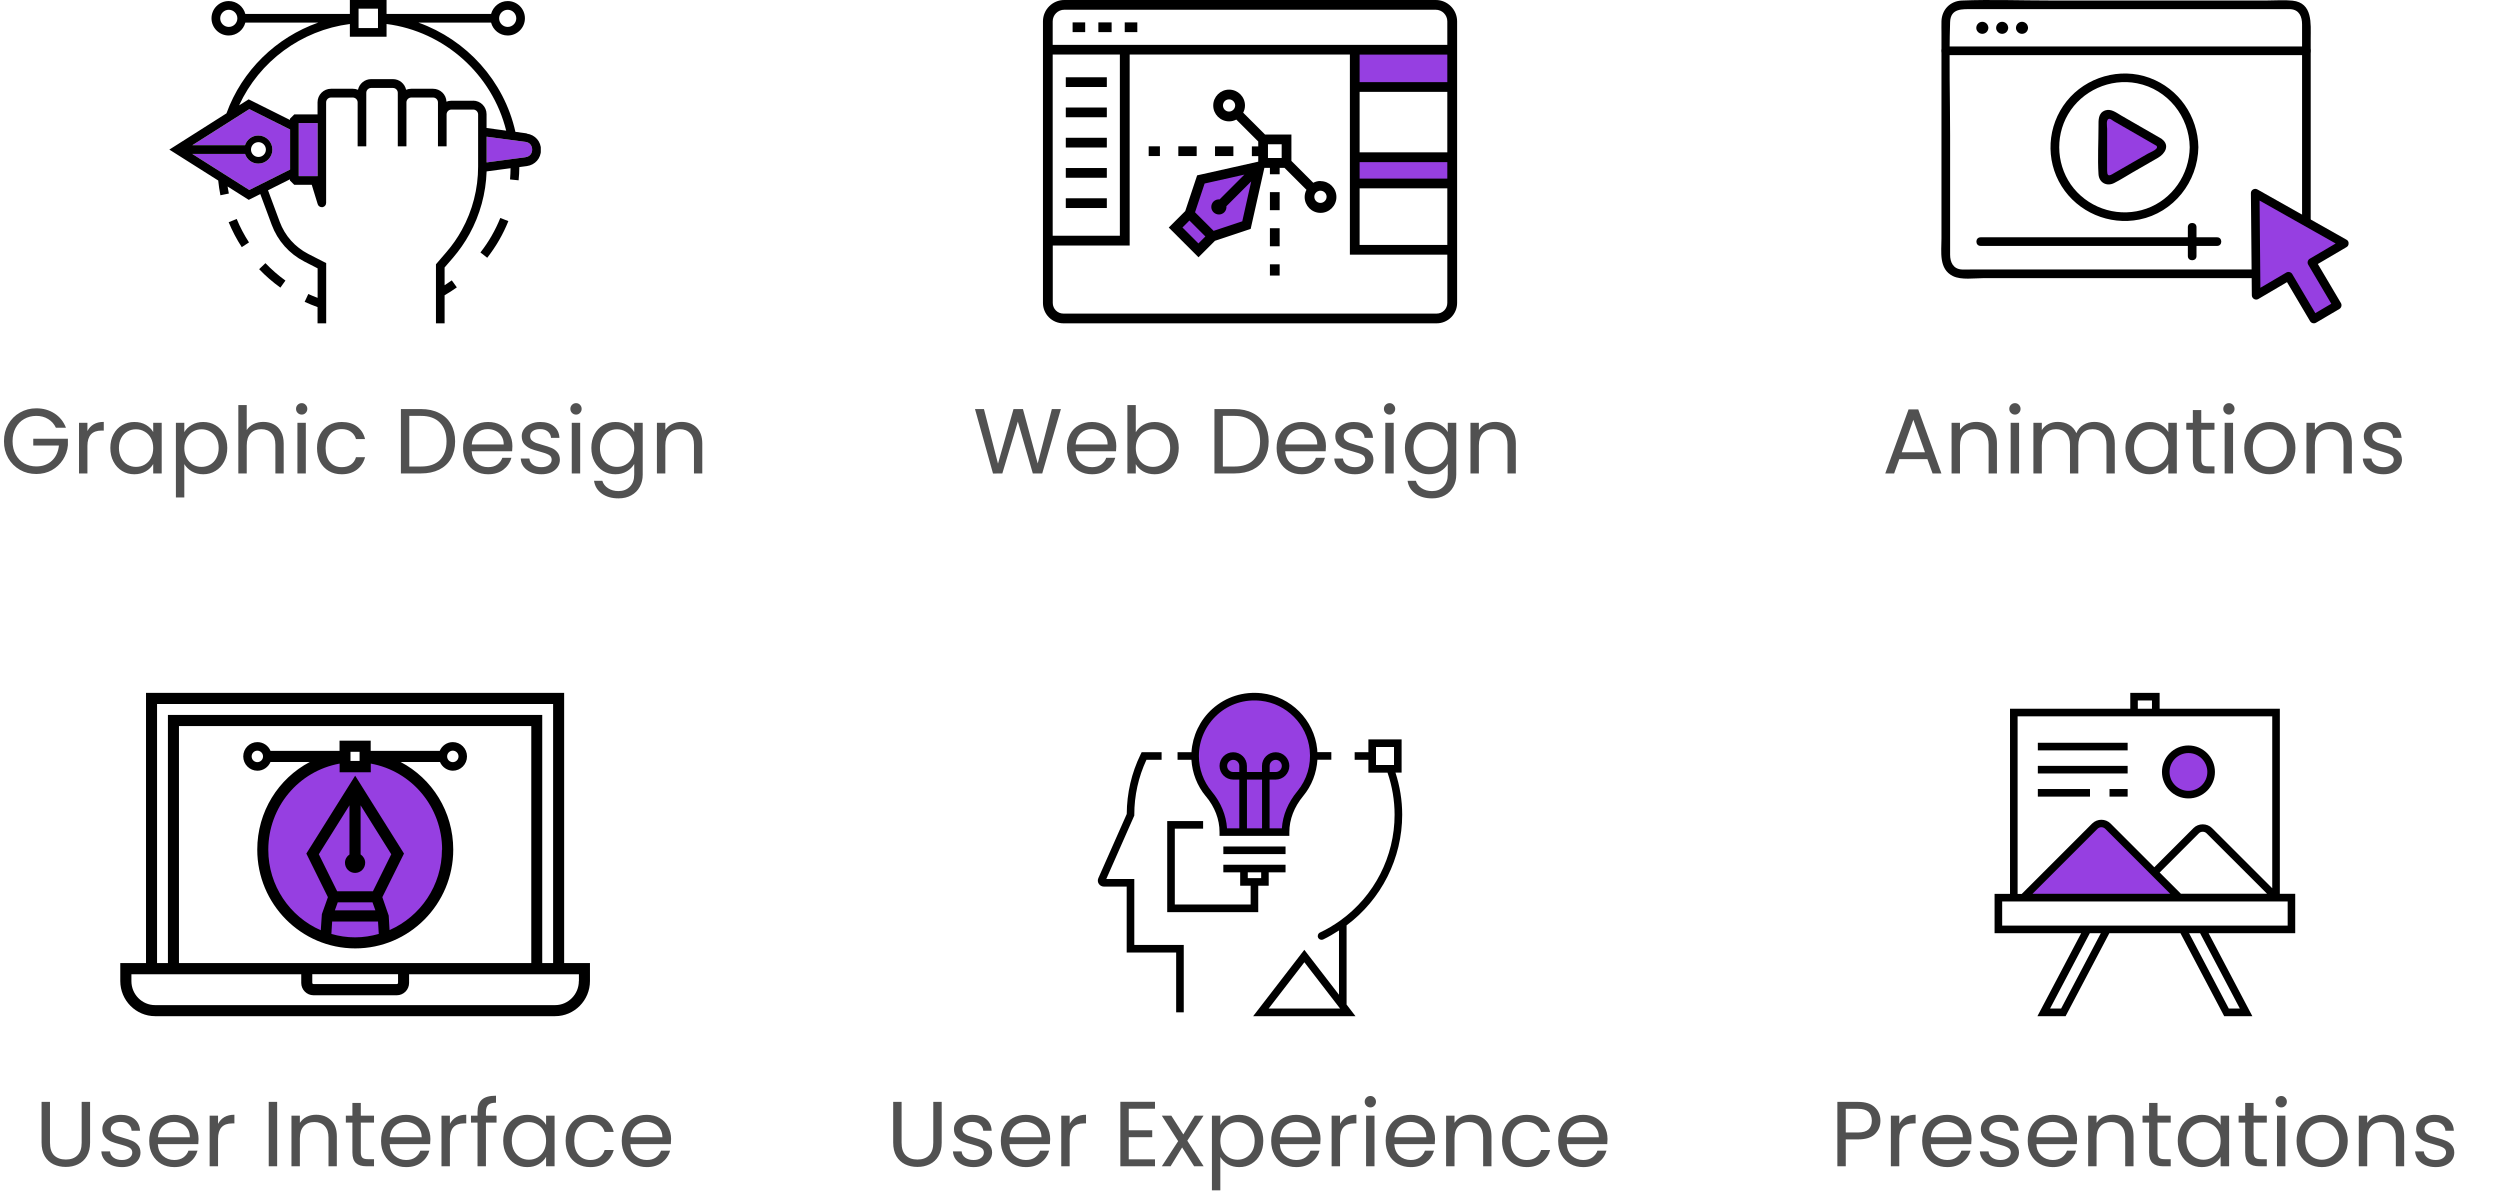 <svg xmlns="http://www.w3.org/2000/svg" width="433" height="208" viewBox="0 0 433 208" fill="none"><g clip-path="url(#clip0_1076_1394)"><path d="M43.172 32.9L33.304 26.659H42.435C42.758 27.638 43.656 28.34 44.739 28.34C46.086 28.34 47.18 27.246 47.18 25.91C47.18 24.575 46.086 23.469 44.739 23.469C43.656 23.469 42.746 24.183 42.435 25.15H33.315L43.184 18.898L50.243 22.433V29.365L43.184 32.9H43.172Z" fill="#963FE1"></path><path d="M55.011 21.315H51.74V30.505H55.011V21.315Z" fill="#963FE1"></path><path d="M91.02 27.234L84.283 28.132V23.676L91.02 24.574C91.872 24.689 92.171 25.369 92.171 25.91C92.171 26.451 91.872 27.107 91.02 27.223V27.234Z" fill="#963FE1"></path><path d="M91.216 23.1L89.269 22.835C87.3 14.003 80.794 6.875 72.468 3.915H85.055C85.389 5.194 86.54 6.149 87.934 6.149C89.58 6.149 90.916 4.813 90.916 3.167C90.916 1.52 89.58 0.184 87.934 0.184C86.552 0.184 85.4 1.14 85.055 2.418H66.952V0H60.596V2.418H42.493C42.159 1.14 40.996 0.184 39.614 0.184C37.968 0.184 36.632 1.52 36.632 3.167C36.632 4.813 37.968 6.149 39.614 6.149C40.996 6.149 42.159 5.194 42.493 3.915H55.114C47.837 6.483 41.917 12.195 39.223 19.634L29.331 25.91L37.795 31.265C37.887 32.117 38.002 32.98 38.175 33.821L39.637 33.522C39.557 33.119 39.488 32.704 39.419 32.301L43.081 34.616L45.084 33.614L47.065 38.946C48.09 41.698 50.093 43.955 52.719 45.302L55.011 46.477V51.59C54.469 51.382 53.928 51.163 53.398 50.922L52.765 52.281C53.491 52.614 54.251 52.914 54.999 53.19V56.011H56.496V45.567L53.387 43.978C51.107 42.803 49.357 40.846 48.458 38.439L46.42 32.957L50.22 31.057V31.265L50.969 32.013H53.997L55.022 35.353C55.114 35.675 55.414 35.882 55.736 35.882C55.771 35.882 55.805 35.882 55.851 35.882C56.22 35.825 56.485 35.514 56.485 35.145V31.276V17.734C56.485 17.273 56.865 16.893 57.325 16.893H61.102C61.563 16.893 61.943 17.273 61.943 17.734V25.346H63.44V16.076C63.44 15.615 63.82 15.235 64.281 15.235H68.058C68.518 15.235 68.898 15.615 68.898 16.076V25.346H70.395V17.734C70.395 17.273 70.775 16.893 71.236 16.893H75.013C75.474 16.893 75.854 17.273 75.854 17.734V25.346H77.351V19.818C77.351 19.358 77.731 18.978 78.191 18.978H81.969C82.429 18.978 82.809 19.358 82.809 19.818V28.869C82.809 32.681 81.842 36.47 79.999 39.809C79.251 41.179 78.353 42.469 77.328 43.655L75.508 45.774V56.035H77.005V51.14C77.731 50.714 78.445 50.265 79.124 49.77L78.249 48.561C77.846 48.849 77.431 49.125 77.005 49.402V46.327L78.468 44.634C79.55 43.367 80.506 41.997 81.312 40.535C83.143 37.207 84.156 33.476 84.283 29.687L88.429 29.134C88.417 29.779 88.394 30.436 88.337 31.08L89.822 31.23C89.903 30.47 89.937 29.698 89.949 28.939L91.25 28.766C92.689 28.57 93.691 27.419 93.703 25.968C93.703 24.505 92.701 23.354 91.25 23.146L91.216 23.1ZM87.934 1.693C88.751 1.693 89.419 2.361 89.419 3.178C89.419 3.996 88.751 4.664 87.934 4.664C87.116 4.664 86.448 3.996 86.448 3.178C86.448 2.361 87.116 1.693 87.934 1.693ZM39.626 4.664C38.808 4.664 38.14 3.996 38.14 3.178C38.14 2.361 38.808 1.693 39.626 1.693C40.444 1.693 41.111 2.361 41.111 3.178C41.111 3.996 40.444 4.664 39.626 4.664ZM62.104 1.497H65.467V4.86H62.104V1.497ZM43.173 32.9L33.304 26.658H42.436C42.758 27.637 43.656 28.34 44.739 28.34C46.086 28.34 47.18 27.246 47.18 25.91C47.18 24.574 46.086 23.469 44.739 23.469C43.656 23.469 42.747 24.183 42.436 25.15H33.315L43.184 18.897L50.243 22.432V29.365L43.184 32.9H43.173ZM43.472 25.91C43.472 25.196 44.048 24.62 44.762 24.62C45.476 24.62 46.052 25.196 46.052 25.91C46.052 26.624 45.476 27.188 44.762 27.188C44.048 27.188 43.472 26.612 43.472 25.91ZM55.011 30.505H51.74V21.315H55.011V30.505ZM81.945 17.446H78.168C77.869 17.446 77.581 17.504 77.328 17.607C77.282 16.364 76.257 15.373 75.002 15.373H71.225C70.914 15.373 70.614 15.442 70.338 15.546C70.108 14.498 69.175 13.704 68.058 13.704H64.281C63.164 13.704 62.231 14.498 62.001 15.546C61.724 15.431 61.425 15.373 61.114 15.373H57.337C56.047 15.373 54.999 16.421 54.999 17.711V19.818H50.969L50.22 20.567V20.774L43.069 17.204L41.411 18.252C44.935 10.606 52.189 5.24 60.596 4.157V6.357H66.952V4.157C76.948 5.435 85.25 12.863 87.669 22.628L84.272 22.167V19.772C84.272 18.482 83.224 17.434 81.934 17.434L81.945 17.446ZM91.02 27.234L84.283 28.132V23.676L91.02 24.574C91.872 24.689 92.171 25.369 92.171 25.91C92.171 26.451 91.872 27.108 91.02 27.223V27.234Z" fill="black"></path><path d="M39.603 38.485C40.225 39.982 40.985 41.445 41.872 42.803L43.127 41.986C42.298 40.708 41.573 39.337 40.997 37.921L39.615 38.485H39.603Z" fill="black"></path><path d="M44.889 46.626C46.006 47.801 47.249 48.872 48.562 49.816L49.437 48.595C48.194 47.697 47.031 46.684 45.971 45.578L44.889 46.614V46.626Z" fill="black"></path><path d="M83.212 43.725L84.386 44.646C85.906 42.711 87.138 40.569 88.048 38.301L86.655 37.748C85.791 39.89 84.64 41.905 83.2 43.736L83.212 43.725Z" fill="black"></path></g><path d="M9.68 74.08C9.371 73.429 8.923 72.928 8.336 72.576C7.749 72.213 7.067 72.032 6.288 72.032C5.509 72.032 4.805 72.213 4.176 72.576C3.557 72.928 3.067 73.44 2.704 74.112C2.352 74.773 2.176 75.541 2.176 76.416C2.176 77.291 2.352 78.059 2.704 78.72C3.067 79.381 3.557 79.893 4.176 80.256C4.805 80.608 5.509 80.784 6.288 80.784C7.376 80.784 8.272 80.459 8.976 79.808C9.68 79.157 10.091 78.277 10.208 77.168H5.76V75.984H11.76V77.104C11.675 78.021 11.387 78.864 10.896 79.632C10.405 80.389 9.76 80.992 8.96 81.44C8.16 81.877 7.269 82.096 6.288 82.096C5.253 82.096 4.309 81.856 3.456 81.376C2.603 80.885 1.925 80.208 1.424 79.344C0.933 78.48 0.688 77.504 0.688 76.416C0.688 75.328 0.933 74.352 1.424 73.488C1.925 72.613 2.603 71.936 3.456 71.456C4.309 70.965 5.253 70.72 6.288 70.72C7.472 70.72 8.517 71.013 9.424 71.6C10.341 72.187 11.008 73.013 11.424 74.08H9.68ZM15.141 74.656C15.397 74.155 15.76 73.765 16.229 73.488C16.709 73.211 17.291 73.072 17.973 73.072V74.576H17.589C15.957 74.576 15.141 75.461 15.141 77.232V82H13.685V73.232H15.141V74.656ZM19.11 77.584C19.11 76.688 19.291 75.904 19.654 75.232C20.017 74.549 20.512 74.021 21.142 73.648C21.782 73.275 22.491 73.088 23.27 73.088C24.038 73.088 24.704 73.253 25.27 73.584C25.835 73.915 26.256 74.331 26.534 74.832V73.232H28.006V82H26.534V80.368C26.246 80.88 25.814 81.307 25.238 81.648C24.672 81.979 24.011 82.144 23.254 82.144C22.475 82.144 21.771 81.952 21.142 81.568C20.512 81.184 20.017 80.645 19.654 79.952C19.291 79.259 19.11 78.469 19.11 77.584ZM26.534 77.6C26.534 76.939 26.401 76.363 26.134 75.872C25.867 75.381 25.505 75.008 25.046 74.752C24.598 74.485 24.102 74.352 23.558 74.352C23.014 74.352 22.518 74.48 22.07 74.736C21.622 74.992 21.265 75.365 20.998 75.856C20.731 76.347 20.598 76.923 20.598 77.584C20.598 78.256 20.731 78.843 20.998 79.344C21.265 79.835 21.622 80.213 22.07 80.48C22.518 80.736 23.014 80.864 23.558 80.864C24.102 80.864 24.598 80.736 25.046 80.48C25.505 80.213 25.867 79.835 26.134 79.344C26.401 78.843 26.534 78.261 26.534 77.6ZM31.922 74.848C32.21 74.347 32.637 73.931 33.202 73.6C33.778 73.259 34.445 73.088 35.202 73.088C35.981 73.088 36.685 73.275 37.314 73.648C37.954 74.021 38.456 74.549 38.818 75.232C39.181 75.904 39.362 76.688 39.362 77.584C39.362 78.469 39.181 79.259 38.818 79.952C38.456 80.645 37.954 81.184 37.314 81.568C36.685 81.952 35.981 82.144 35.202 82.144C34.456 82.144 33.794 81.979 33.218 81.648C32.653 81.307 32.221 80.885 31.922 80.384V86.16H30.466V73.232H31.922V74.848ZM37.874 77.584C37.874 76.923 37.741 76.347 37.474 75.856C37.208 75.365 36.845 74.992 36.386 74.736C35.938 74.48 35.442 74.352 34.898 74.352C34.365 74.352 33.869 74.485 33.41 74.752C32.962 75.008 32.6 75.387 32.322 75.888C32.056 76.379 31.922 76.949 31.922 77.6C31.922 78.261 32.056 78.843 32.322 79.344C32.6 79.835 32.962 80.213 33.41 80.48C33.869 80.736 34.365 80.864 34.898 80.864C35.442 80.864 35.938 80.736 36.386 80.48C36.845 80.213 37.208 79.835 37.474 79.344C37.741 78.843 37.874 78.256 37.874 77.584ZM45.631 73.072C46.292 73.072 46.889 73.216 47.423 73.504C47.956 73.781 48.372 74.203 48.671 74.768C48.98 75.333 49.135 76.021 49.135 76.832V82H47.695V77.04C47.695 76.165 47.476 75.499 47.039 75.04C46.602 74.571 46.004 74.336 45.247 74.336C44.479 74.336 43.865 74.576 43.407 75.056C42.959 75.536 42.735 76.235 42.735 77.152V82H41.279V70.16H42.735V74.48C43.023 74.032 43.417 73.685 43.919 73.44C44.431 73.195 45.002 73.072 45.631 73.072ZM52.265 71.808C51.988 71.808 51.753 71.712 51.561 71.52C51.369 71.328 51.273 71.093 51.273 70.816C51.273 70.539 51.369 70.304 51.561 70.112C51.753 69.92 51.988 69.824 52.265 69.824C52.532 69.824 52.756 69.92 52.937 70.112C53.129 70.304 53.225 70.539 53.225 70.816C53.225 71.093 53.129 71.328 52.937 71.52C52.756 71.712 52.532 71.808 52.265 71.808ZM52.969 73.232V82H51.513V73.232H52.969ZM54.907 77.6C54.907 76.693 55.088 75.904 55.451 75.232C55.813 74.549 56.315 74.021 56.955 73.648C57.605 73.275 58.347 73.088 59.179 73.088C60.256 73.088 61.141 73.349 61.835 73.872C62.539 74.395 63.003 75.12 63.227 76.048H61.659C61.509 75.515 61.216 75.093 60.779 74.784C60.352 74.475 59.819 74.32 59.179 74.32C58.347 74.32 57.675 74.608 57.163 75.184C56.651 75.749 56.395 76.555 56.395 77.6C56.395 78.656 56.651 79.472 57.163 80.048C57.675 80.624 58.347 80.912 59.179 80.912C59.819 80.912 60.352 80.763 60.779 80.464C61.205 80.165 61.499 79.739 61.659 79.184H63.227C62.992 80.08 62.523 80.8 61.819 81.344C61.115 81.877 60.235 82.144 59.179 82.144C58.347 82.144 57.605 81.957 56.955 81.584C56.315 81.211 55.813 80.683 55.451 80C55.088 79.317 54.907 78.517 54.907 77.6ZM72.907 70.848C74.123 70.848 75.174 71.077 76.059 71.536C76.955 71.984 77.638 72.629 78.107 73.472C78.587 74.315 78.827 75.307 78.827 76.448C78.827 77.589 78.587 78.581 78.107 79.424C77.638 80.256 76.955 80.896 76.059 81.344C75.174 81.781 74.123 82 72.907 82H69.435V70.848H72.907ZM72.907 80.8C74.347 80.8 75.446 80.421 76.203 79.664C76.96 78.896 77.339 77.824 77.339 76.448C77.339 75.061 76.955 73.979 76.187 73.2C75.43 72.421 74.337 72.032 72.907 72.032H70.891V80.8H72.907ZM88.748 77.28C88.748 77.557 88.732 77.851 88.7 78.16H81.692C81.745 79.024 82.038 79.701 82.572 80.192C83.116 80.672 83.772 80.912 84.54 80.912C85.169 80.912 85.692 80.768 86.108 80.48C86.534 80.181 86.833 79.787 87.004 79.296H88.572C88.337 80.139 87.868 80.827 87.164 81.36C86.46 81.883 85.585 82.144 84.54 82.144C83.708 82.144 82.961 81.957 82.3 81.584C81.649 81.211 81.137 80.683 80.764 80C80.39 79.307 80.204 78.507 80.204 77.6C80.204 76.693 80.385 75.899 80.748 75.216C81.11 74.533 81.617 74.011 82.268 73.648C82.929 73.275 83.686 73.088 84.54 73.088C85.372 73.088 86.108 73.269 86.748 73.632C87.388 73.995 87.878 74.496 88.22 75.136C88.572 75.765 88.748 76.48 88.748 77.28ZM87.244 76.976C87.244 76.421 87.121 75.947 86.876 75.552C86.63 75.147 86.294 74.843 85.868 74.64C85.452 74.427 84.988 74.32 84.476 74.32C83.74 74.32 83.11 74.555 82.588 75.024C82.076 75.493 81.782 76.144 81.708 76.976H87.244ZM93.773 82.144C93.102 82.144 92.499 82.032 91.966 81.808C91.432 81.573 91.011 81.253 90.701 80.848C90.392 80.432 90.222 79.957 90.189 79.424H91.694C91.736 79.861 91.939 80.219 92.302 80.496C92.675 80.773 93.16 80.912 93.757 80.912C94.312 80.912 94.749 80.789 95.07 80.544C95.389 80.299 95.549 79.989 95.549 79.616C95.549 79.232 95.379 78.949 95.037 78.768C94.696 78.576 94.168 78.389 93.454 78.208C92.803 78.037 92.269 77.867 91.853 77.696C91.448 77.515 91.096 77.253 90.797 76.912C90.51 76.56 90.365 76.101 90.365 75.536C90.365 75.088 90.499 74.677 90.766 74.304C91.032 73.931 91.411 73.637 91.901 73.424C92.392 73.2 92.952 73.088 93.582 73.088C94.552 73.088 95.336 73.333 95.933 73.824C96.531 74.315 96.851 74.987 96.894 75.84H95.438C95.406 75.381 95.219 75.013 94.877 74.736C94.547 74.459 94.099 74.32 93.534 74.32C93.011 74.32 92.595 74.432 92.285 74.656C91.976 74.88 91.822 75.173 91.822 75.536C91.822 75.824 91.912 76.064 92.094 76.256C92.285 76.437 92.52 76.587 92.797 76.704C93.085 76.811 93.48 76.933 93.981 77.072C94.611 77.243 95.123 77.413 95.517 77.584C95.912 77.744 96.248 77.989 96.525 78.32C96.814 78.651 96.963 79.083 96.974 79.616C96.974 80.096 96.84 80.528 96.573 80.912C96.307 81.296 95.928 81.6 95.438 81.824C94.957 82.037 94.403 82.144 93.773 82.144ZM99.781 71.808C99.504 71.808 99.269 71.712 99.077 71.52C98.885 71.328 98.789 71.093 98.789 70.816C98.789 70.539 98.885 70.304 99.077 70.112C99.269 69.92 99.504 69.824 99.781 69.824C100.048 69.824 100.272 69.92 100.453 70.112C100.645 70.304 100.741 70.539 100.741 70.816C100.741 71.093 100.645 71.328 100.453 71.52C100.272 71.712 100.048 71.808 99.781 71.808ZM100.485 73.232V82H99.029V73.232H100.485ZM106.582 73.088C107.34 73.088 108.001 73.253 108.566 73.584C109.142 73.915 109.569 74.331 109.846 74.832V73.232H111.318V82.192C111.318 82.992 111.148 83.701 110.806 84.32C110.465 84.949 109.974 85.44 109.334 85.792C108.705 86.144 107.969 86.32 107.126 86.32C105.974 86.32 105.014 86.048 104.246 85.504C103.478 84.96 103.025 84.219 102.886 83.28H104.326C104.486 83.813 104.817 84.24 105.318 84.56C105.82 84.891 106.422 85.056 107.126 85.056C107.926 85.056 108.577 84.805 109.078 84.304C109.59 83.803 109.846 83.099 109.846 82.192V80.352C109.558 80.864 109.132 81.291 108.566 81.632C108.001 81.973 107.34 82.144 106.582 82.144C105.804 82.144 105.094 81.952 104.454 81.568C103.825 81.184 103.329 80.645 102.966 79.952C102.604 79.259 102.422 78.469 102.422 77.584C102.422 76.688 102.604 75.904 102.966 75.232C103.329 74.549 103.825 74.021 104.454 73.648C105.094 73.275 105.804 73.088 106.582 73.088ZM109.846 77.6C109.846 76.939 109.713 76.363 109.446 75.872C109.18 75.381 108.817 75.008 108.358 74.752C107.91 74.485 107.414 74.352 106.87 74.352C106.326 74.352 105.83 74.48 105.382 74.736C104.934 74.992 104.577 75.365 104.31 75.856C104.044 76.347 103.91 76.923 103.91 77.584C103.91 78.256 104.044 78.843 104.31 79.344C104.577 79.835 104.934 80.213 105.382 80.48C105.83 80.736 106.326 80.864 106.87 80.864C107.414 80.864 107.91 80.736 108.358 80.48C108.817 80.213 109.18 79.835 109.446 79.344C109.713 78.843 109.846 78.261 109.846 77.6ZM118.051 73.072C119.118 73.072 119.982 73.397 120.643 74.048C121.304 74.688 121.635 75.616 121.635 76.832V82H120.195V77.04C120.195 76.165 119.976 75.499 119.539 75.04C119.102 74.571 118.504 74.336 117.747 74.336C116.979 74.336 116.366 74.576 115.907 75.056C115.459 75.536 115.235 76.235 115.235 77.152V82H113.779V73.232H115.235V74.48C115.523 74.032 115.912 73.685 116.403 73.44C116.904 73.195 117.454 73.072 118.051 73.072Z" fill="#515151"></path><g clip-path="url(#clip1_1076_1394)"><rect x="235" y="28" width="16" height="3" fill="#963FE1"></rect><rect x="235" y="9" width="16" height="6" fill="#963FE1"></rect><path d="M248.663 0H184.337C182.301 0 180.641 1.66 180.641 3.696V52.472C180.641 54.418 182.223 56 184.181 56H248.831C250.777 56 252.372 54.418 252.372 52.472V3.696C252.372 1.66 250.712 0 248.676 0H248.663ZM184.337 1.686H248.663C249.765 1.686 250.673 2.581 250.673 3.696V7.768H182.327V3.696C182.327 2.594 183.221 1.686 184.337 1.686ZM235.486 32.617H250.673V42.422H235.486V32.617ZM235.486 30.931V28.078H250.673V30.931H235.486ZM235.486 26.379V15.913H250.673V26.379H235.486ZM235.486 14.227V9.454H250.673V14.227H235.486ZM193.96 9.441V40.826H182.327V9.441H193.96ZM248.831 54.314H184.181C183.157 54.314 182.34 53.484 182.34 52.472V42.525H195.659V9.441H233.8V44.108H250.673V52.472C250.673 53.497 249.843 54.314 248.831 54.314Z" fill="black"></path><path d="M196.982 3.878H194.803V5.564H196.982V3.878Z" fill="black"></path><path d="M192.533 3.878H190.237V5.564H192.533V3.878Z" fill="black"></path><path d="M187.955 3.878H185.776V5.564H187.955V3.878Z" fill="black"></path><path d="M191.703 13.384H184.596V15.07H191.703V13.384Z" fill="black"></path><path d="M191.703 18.623H184.596V20.309H191.703V18.623Z" fill="black"></path><path d="M191.703 23.863H184.596V25.549H191.703V23.863Z" fill="black"></path><path d="M191.703 29.102H184.596V30.788H191.703V29.102Z" fill="black"></path><path d="M191.703 34.342H184.596V36.028H191.703V34.342Z" fill="black"></path><path d="M221.635 45.78H219.949V47.726H221.635V45.78Z" fill="black"></path><path d="M221.635 33.278H219.949V36.404H221.635V33.278Z" fill="black"></path><path d="M221.635 39.529H219.949V42.655H221.635V39.529Z" fill="black"></path><path d="M213.621 25.342H210.443V27.028H213.621V25.342Z" fill="black"></path><path d="M207.265 25.342H204.088V27.028H207.265V25.342Z" fill="black"></path><path d="M207.5 43L203.5 39.5L206 37L207.5 32.5L209 30.5L217.5 29.5L215.5 39L210 41L207.5 43Z" fill="#963FE1"></path><path d="M200.898 25.342H198.953V27.028H200.898V25.342Z" fill="black"></path><path d="M228.704 31.346C228.25 31.346 227.835 31.462 227.459 31.657L223.672 27.87V23.305H219.107L215.32 19.518C215.514 19.142 215.631 18.727 215.631 18.273C215.631 16.756 214.399 15.523 212.882 15.523C211.364 15.523 210.132 16.756 210.132 18.273C210.132 19.79 211.364 21.022 212.882 21.022C213.336 21.022 213.751 20.906 214.127 20.711L217.927 24.511V25.354H216.824V27.04H217.927V28L207.344 30.373L205.282 36.559L202.429 39.412L207.577 44.561L210.431 41.708L216.617 39.646L218.99 29.076H219.95V30.178H221.636V29.076H222.479L226.279 32.876C226.084 33.252 225.967 33.667 225.967 34.121C225.967 35.638 227.199 36.87 228.717 36.87C230.234 36.87 231.466 35.638 231.466 34.121C231.466 32.604 230.234 31.372 228.717 31.372L228.704 31.346ZM211.818 18.26C211.818 17.676 212.298 17.209 212.869 17.209C213.439 17.209 213.932 17.689 213.932 18.26C213.932 18.831 213.452 19.323 212.869 19.323C212.285 19.323 211.818 18.843 211.818 18.26ZM204.802 39.399L206.008 38.193L208.771 40.956L207.564 42.162L204.802 39.399ZM215.177 38.323L210.197 39.983L206.981 36.767L208.641 31.787L215.527 30.243L211.235 34.536C210.859 34.51 210.482 34.614 210.184 34.899C209.665 35.418 209.665 36.261 210.184 36.767C210.703 37.272 211.533 37.285 212.052 36.767C212.337 36.481 212.454 36.092 212.415 35.716L216.708 31.423L215.164 38.31L215.177 38.323ZM221.986 27.364H219.613V24.991H221.986V27.364ZM228.704 35.145C228.12 35.145 227.64 34.666 227.64 34.082C227.64 33.498 228.12 33.032 228.704 33.032C229.287 33.032 229.767 33.511 229.767 34.082C229.767 34.653 229.287 35.145 228.704 35.145Z" fill="black"></path></g><path d="M183.748 70.848L180.516 82H178.884L176.292 73.024L173.604 82L171.988 82.016L168.868 70.848H170.42L172.852 80.304L175.54 70.848H177.172L179.732 80.272L182.18 70.848H183.748ZM193.341 77.28C193.341 77.557 193.325 77.851 193.293 78.16H186.285C186.339 79.024 186.632 79.701 187.165 80.192C187.709 80.672 188.365 80.912 189.133 80.912C189.763 80.912 190.285 80.768 190.701 80.48C191.128 80.181 191.427 79.787 191.597 79.296H193.165C192.931 80.139 192.461 80.827 191.757 81.36C191.053 81.883 190.179 82.144 189.133 82.144C188.301 82.144 187.555 81.957 186.893 81.584C186.243 81.211 185.731 80.683 185.357 80C184.984 79.307 184.797 78.507 184.797 77.6C184.797 76.693 184.979 75.899 185.341 75.216C185.704 74.533 186.211 74.011 186.861 73.648C187.523 73.275 188.28 73.088 189.133 73.088C189.965 73.088 190.701 73.269 191.341 73.632C191.981 73.995 192.472 74.496 192.813 75.136C193.165 75.765 193.341 76.48 193.341 77.28ZM191.837 76.976C191.837 76.421 191.715 75.947 191.469 75.552C191.224 75.147 190.888 74.843 190.461 74.64C190.045 74.427 189.581 74.32 189.069 74.32C188.333 74.32 187.704 74.555 187.181 75.024C186.669 75.493 186.376 76.144 186.301 76.976H191.837ZM196.719 74.864C197.018 74.341 197.455 73.915 198.031 73.584C198.607 73.253 199.263 73.088 199.999 73.088C200.789 73.088 201.498 73.275 202.127 73.648C202.757 74.021 203.253 74.549 203.615 75.232C203.978 75.904 204.159 76.688 204.159 77.584C204.159 78.469 203.978 79.259 203.615 79.952C203.253 80.645 202.751 81.184 202.111 81.568C201.482 81.952 200.778 82.144 199.999 82.144C199.242 82.144 198.575 81.979 197.999 81.648C197.434 81.317 197.007 80.896 196.719 80.384V82H195.263V70.16H196.719V74.864ZM202.671 77.584C202.671 76.923 202.538 76.347 202.271 75.856C202.005 75.365 201.642 74.992 201.183 74.736C200.735 74.48 200.239 74.352 199.695 74.352C199.162 74.352 198.666 74.485 198.207 74.752C197.759 75.008 197.397 75.387 197.119 75.888C196.853 76.379 196.719 76.949 196.719 77.6C196.719 78.261 196.853 78.843 197.119 79.344C197.397 79.835 197.759 80.213 198.207 80.48C198.666 80.736 199.162 80.864 199.695 80.864C200.239 80.864 200.735 80.736 201.183 80.48C201.642 80.213 202.005 79.835 202.271 79.344C202.538 78.843 202.671 78.256 202.671 77.584ZM213.813 70.848C215.029 70.848 216.08 71.077 216.965 71.536C217.861 71.984 218.544 72.629 219.013 73.472C219.493 74.315 219.733 75.307 219.733 76.448C219.733 77.589 219.493 78.581 219.013 79.424C218.544 80.256 217.861 80.896 216.965 81.344C216.08 81.781 215.029 82 213.813 82H210.341V70.848H213.813ZM213.813 80.8C215.253 80.8 216.352 80.421 217.109 79.664C217.867 78.896 218.245 77.824 218.245 76.448C218.245 75.061 217.861 73.979 217.093 73.2C216.336 72.421 215.243 72.032 213.813 72.032H211.797V80.8H213.813ZM229.654 77.28C229.654 77.557 229.638 77.851 229.606 78.16H222.598C222.651 79.024 222.945 79.701 223.478 80.192C224.022 80.672 224.678 80.912 225.446 80.912C226.075 80.912 226.598 80.768 227.014 80.48C227.441 80.181 227.739 79.787 227.91 79.296H229.478C229.243 80.139 228.774 80.827 228.07 81.36C227.366 81.883 226.491 82.144 225.446 82.144C224.614 82.144 223.867 81.957 223.206 81.584C222.555 81.211 222.043 80.683 221.67 80C221.297 79.307 221.11 78.507 221.11 77.6C221.11 76.693 221.291 75.899 221.654 75.216C222.017 74.533 222.523 74.011 223.174 73.648C223.835 73.275 224.593 73.088 225.446 73.088C226.278 73.088 227.014 73.269 227.654 73.632C228.294 73.995 228.785 74.496 229.126 75.136C229.478 75.765 229.654 76.48 229.654 77.28ZM228.15 76.976C228.15 76.421 228.027 75.947 227.782 75.552C227.537 75.147 227.201 74.843 226.774 74.64C226.358 74.427 225.894 74.32 225.382 74.32C224.646 74.32 224.017 74.555 223.494 75.024C222.982 75.493 222.689 76.144 222.614 76.976H228.15ZM234.68 82.144C234.008 82.144 233.405 82.032 232.872 81.808C232.338 81.573 231.917 81.253 231.608 80.848C231.298 80.432 231.128 79.957 231.096 79.424H232.6C232.642 79.861 232.845 80.219 233.208 80.496C233.581 80.773 234.066 80.912 234.664 80.912C235.218 80.912 235.656 80.789 235.976 80.544C236.296 80.299 236.456 79.989 236.456 79.616C236.456 79.232 236.285 78.949 235.944 78.768C235.602 78.576 235.074 78.389 234.36 78.208C233.709 78.037 233.176 77.867 232.76 77.696C232.354 77.515 232.002 77.253 231.704 76.912C231.416 76.56 231.272 76.101 231.272 75.536C231.272 75.088 231.405 74.677 231.672 74.304C231.938 73.931 232.317 73.637 232.808 73.424C233.298 73.2 233.858 73.088 234.488 73.088C235.458 73.088 236.242 73.333 236.84 73.824C237.437 74.315 237.757 74.987 237.8 75.84H236.344C236.312 75.381 236.125 75.013 235.784 74.736C235.453 74.459 235.005 74.32 234.44 74.32C233.917 74.32 233.501 74.432 233.192 74.656C232.882 74.88 232.728 75.173 232.728 75.536C232.728 75.824 232.818 76.064 233 76.256C233.192 76.437 233.426 76.587 233.704 76.704C233.992 76.811 234.386 76.933 234.888 77.072C235.517 77.243 236.029 77.413 236.424 77.584C236.818 77.744 237.154 77.989 237.432 78.32C237.72 78.651 237.869 79.083 237.88 79.616C237.88 80.096 237.746 80.528 237.48 80.912C237.213 81.296 236.834 81.6 236.344 81.824C235.864 82.037 235.309 82.144 234.68 82.144ZM240.687 71.808C240.41 71.808 240.175 71.712 239.983 71.52C239.791 71.328 239.695 71.093 239.695 70.816C239.695 70.539 239.791 70.304 239.983 70.112C240.175 69.92 240.41 69.824 240.687 69.824C240.954 69.824 241.178 69.92 241.359 70.112C241.551 70.304 241.647 70.539 241.647 70.816C241.647 71.093 241.551 71.328 241.359 71.52C241.178 71.712 240.954 71.808 240.687 71.808ZM241.391 73.232V82H239.935V73.232H241.391ZM247.489 73.088C248.246 73.088 248.907 73.253 249.473 73.584C250.049 73.915 250.475 74.331 250.753 74.832V73.232H252.225V82.192C252.225 82.992 252.054 83.701 251.713 84.32C251.371 84.949 250.881 85.44 250.241 85.792C249.611 86.144 248.875 86.32 248.033 86.32C246.881 86.32 245.921 86.048 245.153 85.504C244.385 84.96 243.931 84.219 243.793 83.28H245.233C245.393 83.813 245.723 84.24 246.225 84.56C246.726 84.891 247.329 85.056 248.033 85.056C248.833 85.056 249.483 84.805 249.985 84.304C250.497 83.803 250.753 83.099 250.753 82.192V80.352C250.465 80.864 250.038 81.291 249.473 81.632C248.907 81.973 248.246 82.144 247.489 82.144C246.71 82.144 246.001 81.952 245.361 81.568C244.731 81.184 244.235 80.645 243.873 79.952C243.51 79.259 243.329 78.469 243.329 77.584C243.329 76.688 243.51 75.904 243.873 75.232C244.235 74.549 244.731 74.021 245.361 73.648C246.001 73.275 246.71 73.088 247.489 73.088ZM250.753 77.6C250.753 76.939 250.619 76.363 250.353 75.872C250.086 75.381 249.723 75.008 249.265 74.752C248.817 74.485 248.321 74.352 247.777 74.352C247.233 74.352 246.737 74.48 246.289 74.736C245.841 74.992 245.483 75.365 245.217 75.856C244.95 76.347 244.817 76.923 244.817 77.584C244.817 78.256 244.95 78.843 245.217 79.344C245.483 79.835 245.841 80.213 246.289 80.48C246.737 80.736 247.233 80.864 247.777 80.864C248.321 80.864 248.817 80.736 249.265 80.48C249.723 80.213 250.086 79.835 250.353 79.344C250.619 78.843 250.753 78.261 250.753 77.6ZM258.957 73.072C260.024 73.072 260.888 73.397 261.549 74.048C262.21 74.688 262.541 75.616 262.541 76.832V82H261.101V77.04C261.101 76.165 260.882 75.499 260.445 75.04C260.008 74.571 259.41 74.336 258.653 74.336C257.885 74.336 257.272 74.576 256.813 75.056C256.365 75.536 256.141 76.235 256.141 77.152V82H254.685V73.232H256.141V74.48C256.429 74.032 256.818 73.685 257.309 73.44C257.81 73.195 258.36 73.072 258.957 73.072Z" fill="#515151"></path><g clip-path="url(#clip2_1076_1394)"><path d="M390.603 46.677H375.619C366.931 46.677 358.245 46.677 349.557 46.677H341.228C340.751 46.677 340.265 46.704 339.788 46.677C338.286 46.59 337.759 45.407 337.759 44.12C337.759 37.209 337.759 30.299 337.759 23.387C337.759 16.878 337.552 10.334 337.759 3.827C337.837 1.397 339.885 1.586 341.614 1.586C344.364 1.586 347.111 1.586 349.861 1.586C358.492 1.586 367.123 1.586 375.754 1.586C382.302 1.586 388.849 1.586 395.397 1.586C395.826 1.586 396.262 1.561 396.689 1.586C398.271 1.678 398.718 2.926 398.718 4.24V13.065C398.718 20.894 398.718 28.723 398.718 36.552V38.133C398.718 39.094 400.215 39.097 400.215 38.133C400.215 31.634 400.215 25.135 400.215 18.636C400.215 14.649 400.215 10.662 400.215 6.676C400.215 4.118 400.602 0.478 397.053 0.112C395.609 -0.038 394.099 0.089 392.649 0.089C389.216 0.089 385.782 0.089 382.349 0.089H355.124C350.026 0.094 344.878 -0.12 339.785 0.094C337.772 0.179 336.33 1.666 336.262 3.665C336.24 4.362 336.262 5.062 336.262 5.759C336.262 9.216 336.262 12.672 336.262 16.128C336.262 24.527 336.262 32.926 336.262 41.326C336.262 43.604 335.761 46.597 338.243 47.817C339.701 48.534 341.974 48.173 343.533 48.173C351.745 48.173 359.957 48.173 368.169 48.173C375.248 48.173 382.324 48.173 389.403 48.173H390.603C391.566 48.173 391.569 46.679 390.603 46.679V46.677Z" fill="black"></path><path d="M364.5 31V20H365.5L374 24.5V26.5L365.5 31H364.5Z" fill="#963FE1"></path><path d="M391 51L390.5 34L405.5 42L400.5 45.5L405 52.5L401 55L396 48L391 51Z" fill="#963FE1"></path><path d="M337.01 9.545H399.463C400.427 9.545 400.429 8.051 399.463 8.051H337.01C336.047 8.051 336.045 9.545 337.01 9.545Z" fill="black"></path><path d="M406.413 41.515C401.268 38.614 396.125 35.71 390.98 32.809C390.491 32.533 389.847 32.882 389.855 33.454C389.909 39.351 389.962 45.248 390.017 51.144C390.022 51.707 390.651 52.08 391.142 51.789C393.011 50.688 394.882 49.59 396.751 48.49L395.728 48.221C397.188 50.691 398.648 53.161 400.107 55.631C400.312 55.977 400.781 56.104 401.13 55.9C402.48 55.106 403.833 54.312 405.183 53.515C405.53 53.31 405.657 52.842 405.452 52.494C403.993 50.023 402.533 47.553 401.073 45.083L400.804 46.104C402.673 45.004 404.544 43.905 406.413 42.805C407.241 42.317 406.49 41.024 405.657 41.515C403.788 42.615 401.916 43.714 400.048 44.814C399.701 45.018 399.573 45.487 399.778 45.835C401.238 48.305 402.697 50.776 404.157 53.246L404.427 52.225C403.077 53.019 401.724 53.813 400.374 54.61L401.397 54.879C399.938 52.409 398.478 49.939 397.018 47.469C396.814 47.123 396.345 46.996 395.995 47.2C394.126 48.3 392.255 49.398 390.386 50.499L391.511 51.144C391.456 45.248 391.404 39.351 391.349 33.454L390.224 34.099C395.369 37 400.512 39.904 405.657 42.805C406.498 43.278 407.251 41.988 406.413 41.515Z" fill="black"></path><path d="M374.312 23.994C372.026 22.677 369.738 21.36 367.453 20.043C366.624 19.564 365.651 18.773 364.64 19.116C363.373 19.549 363.46 20.822 363.46 21.895C363.46 24.637 363.291 27.433 363.46 30.17C363.55 31.631 364.877 32.358 366.175 31.701C367.26 31.151 368.301 30.476 369.354 29.868C370.829 29.019 372.303 28.168 373.78 27.319C374.968 26.634 375.866 25.192 374.464 24.109C373.711 23.529 372.645 24.577 373.406 25.165C374.167 25.752 372.443 26.362 372.024 26.604C370.881 27.261 369.741 27.919 368.598 28.579L365.811 30.185C365.11 30.588 364.957 30.274 364.957 29.56V22.336C364.957 21.885 364.683 20.538 365.394 20.58C365.586 20.59 365.94 20.897 366.105 20.991L367.59 21.845C369.578 22.991 371.567 24.136 373.556 25.282C374.392 25.762 375.145 24.472 374.312 23.992V23.994Z" fill="black"></path><path d="M349.758 4.819V4.851C349.766 4.784 349.773 4.719 349.783 4.652C349.778 4.684 349.771 4.712 349.758 4.742L349.833 4.562C349.826 4.58 349.813 4.6 349.803 4.615L349.92 4.463C349.9 4.488 349.88 4.507 349.855 4.527L350.008 4.41C349.99 4.423 349.973 4.433 349.955 4.44L350.135 4.366C350.105 4.378 350.078 4.385 350.045 4.39L350.245 4.363C350.222 4.363 350.202 4.363 350.18 4.363L350.379 4.39C350.347 4.385 350.32 4.378 350.29 4.366L350.469 4.44C350.452 4.433 350.432 4.42 350.417 4.41L350.569 4.527C350.544 4.507 350.524 4.488 350.504 4.463L350.622 4.615C350.609 4.597 350.599 4.58 350.592 4.562L350.666 4.742C350.654 4.712 350.646 4.684 350.641 4.652L350.669 4.851C350.669 4.829 350.669 4.809 350.669 4.786L350.641 4.986C350.646 4.953 350.654 4.926 350.666 4.896L350.592 5.075C350.599 5.058 350.612 5.038 350.622 5.023L350.504 5.175C350.524 5.15 350.544 5.13 350.569 5.11L350.417 5.227C350.434 5.215 350.452 5.205 350.469 5.197L350.29 5.272C350.32 5.259 350.347 5.252 350.379 5.247L350.18 5.274C350.202 5.274 350.222 5.274 350.245 5.274L350.045 5.247C350.078 5.252 350.105 5.259 350.135 5.272L349.955 5.197C349.973 5.205 349.993 5.217 350.008 5.227L349.855 5.11C349.88 5.13 349.9 5.15 349.92 5.175L349.803 5.023C349.816 5.04 349.826 5.058 349.833 5.075L349.758 4.896C349.771 4.926 349.778 4.953 349.783 4.986L349.756 4.786V4.819C349.778 5.207 350.088 5.586 350.507 5.566C350.893 5.548 351.278 5.237 351.255 4.819C351.24 4.54 351.15 4.281 350.948 4.082C350.746 3.882 350.482 3.775 350.21 3.775C349.631 3.775 349.177 4.253 349.164 4.819C349.152 5.384 349.643 5.85 350.195 5.862C350.464 5.867 350.749 5.758 350.941 5.568C351.148 5.362 351.243 5.108 351.258 4.819C351.278 4.428 350.898 4.054 350.509 4.072C350.085 4.092 349.783 4.4 349.761 4.819H349.758Z" fill="black"></path><path d="M346.321 4.819V4.851C346.328 4.784 346.336 4.719 346.346 4.652C346.341 4.684 346.333 4.712 346.321 4.742L346.396 4.562C346.388 4.58 346.376 4.6 346.366 4.615L346.483 4.463C346.463 4.488 346.443 4.507 346.418 4.527L346.57 4.41C346.553 4.423 346.535 4.433 346.518 4.44L346.697 4.366C346.667 4.378 346.64 4.385 346.608 4.39L346.807 4.363C346.785 4.363 346.765 4.363 346.742 4.363L346.942 4.39C346.91 4.385 346.882 4.378 346.852 4.366L347.032 4.44C347.014 4.433 346.994 4.42 346.979 4.41L347.132 4.527C347.107 4.507 347.087 4.488 347.067 4.463L347.184 4.615C347.172 4.597 347.162 4.58 347.154 4.562L347.229 4.742C347.216 4.712 347.209 4.684 347.204 4.652L347.231 4.851C347.231 4.829 347.231 4.809 347.231 4.786L347.204 4.986C347.209 4.953 347.216 4.926 347.229 4.896L347.154 5.075C347.162 5.058 347.174 5.038 347.184 5.023L347.067 5.175C347.087 5.15 347.107 5.13 347.132 5.11L346.979 5.227C346.997 5.215 347.014 5.205 347.032 5.197L346.852 5.272C346.882 5.259 346.91 5.252 346.942 5.247L346.742 5.274C346.765 5.274 346.785 5.274 346.807 5.274L346.608 5.247C346.64 5.252 346.667 5.259 346.697 5.272L346.518 5.197C346.535 5.205 346.555 5.217 346.57 5.227L346.418 5.11C346.443 5.13 346.463 5.15 346.483 5.175L346.366 5.023C346.378 5.04 346.388 5.058 346.396 5.075L346.321 4.896C346.333 4.926 346.341 4.953 346.346 4.986L346.318 4.786V4.819C346.341 5.207 346.65 5.586 347.069 5.566C347.456 5.548 347.84 5.237 347.818 4.819C347.803 4.54 347.713 4.281 347.511 4.082C347.309 3.882 347.044 3.775 346.772 3.775C346.193 3.775 345.739 4.253 345.727 4.819C345.714 5.384 346.206 5.85 346.757 5.862C347.027 5.867 347.311 5.758 347.503 5.568C347.711 5.362 347.805 5.108 347.82 4.819C347.84 4.428 347.461 4.054 347.072 4.072C346.648 4.092 346.346 4.4 346.323 4.819H346.321Z" fill="black"></path><path d="M342.885 4.819V4.851C342.893 4.784 342.9 4.719 342.91 4.652C342.905 4.684 342.898 4.712 342.885 4.742L342.96 4.562C342.952 4.58 342.94 4.6 342.93 4.615L343.047 4.463C343.027 4.488 343.007 4.507 342.982 4.527L343.135 4.41C343.117 4.423 343.1 4.433 343.082 4.44L343.262 4.366C343.232 4.378 343.205 4.385 343.172 4.39L343.372 4.363C343.349 4.363 343.329 4.363 343.307 4.363L343.506 4.39C343.474 4.385 343.447 4.378 343.417 4.366L343.596 4.44C343.579 4.433 343.559 4.42 343.544 4.41L343.696 4.527C343.671 4.507 343.651 4.488 343.631 4.463L343.748 4.615C343.736 4.597 343.726 4.58 343.719 4.562L343.793 4.742C343.781 4.712 343.773 4.684 343.768 4.652L343.796 4.851C343.796 4.829 343.796 4.809 343.796 4.786L343.768 4.986C343.773 4.953 343.781 4.926 343.793 4.896L343.719 5.075C343.726 5.058 343.738 5.038 343.748 5.023L343.631 5.175C343.651 5.15 343.671 5.13 343.696 5.11L343.544 5.227C343.561 5.215 343.579 5.205 343.596 5.197L343.417 5.272C343.447 5.259 343.474 5.252 343.506 5.247L343.307 5.274C343.329 5.274 343.349 5.274 343.372 5.274L343.172 5.247C343.205 5.252 343.232 5.259 343.262 5.272L343.082 5.197C343.1 5.205 343.12 5.217 343.135 5.227L342.982 5.11C343.007 5.13 343.027 5.15 343.047 5.175L342.93 5.023C342.943 5.04 342.952 5.058 342.96 5.075L342.885 4.896C342.898 4.926 342.905 4.953 342.91 4.986L342.883 4.786V4.819C342.905 5.207 343.214 5.586 343.634 5.566C344.02 5.548 344.405 5.237 344.382 4.819C344.367 4.54 344.277 4.281 344.075 4.082C343.873 3.882 343.609 3.775 343.337 3.775C342.758 3.775 342.304 4.253 342.291 4.819C342.279 5.384 342.77 5.85 343.322 5.862C343.591 5.867 343.876 5.758 344.068 5.568C344.275 5.362 344.37 5.108 344.385 4.819C344.405 4.428 344.025 4.054 343.636 4.072C343.212 4.092 342.91 4.4 342.888 4.819H342.885Z" fill="black"></path><path d="M343.037 42.594H384.003C384.967 42.594 384.969 41.1 384.003 41.1H343.037C342.074 41.1 342.071 42.594 343.037 42.594Z" fill="black"></path><path d="M378.936 39.339V44.354C378.936 45.315 380.433 45.318 380.433 44.354V39.339C380.433 38.378 378.936 38.375 378.936 39.339Z" fill="black"></path><path d="M379.259 25.503C379.192 30.222 376.258 34.55 371.751 36.139C367.245 37.727 362.197 36.303 359.188 32.645C356.229 29.044 355.829 23.82 358.185 19.806C360.593 15.702 365.461 13.504 370.139 14.425C375.434 15.468 379.185 20.167 379.259 25.503C379.272 26.465 380.769 26.467 380.757 25.503C380.679 20.147 377.368 15.336 372.303 13.484C367.198 11.616 361.291 13.319 357.923 17.558C354.554 21.796 354.232 27.705 357.059 32.234C359.887 36.764 365.311 39.069 370.536 38.024C376.477 36.833 380.669 31.48 380.757 25.506C380.769 24.545 379.272 24.545 379.259 25.506V25.503Z" fill="black"></path></g><path d="M333.824 79.52H328.96L328.064 82H326.528L330.56 70.912H332.24L336.256 82H334.72L333.824 79.52ZM333.408 78.336L331.392 72.704L329.376 78.336H333.408ZM342.285 73.072C343.352 73.072 344.216 73.397 344.877 74.048C345.539 74.688 345.869 75.616 345.869 76.832V82H344.429V77.04C344.429 76.165 344.211 75.499 343.773 75.04C343.336 74.571 342.739 74.336 341.981 74.336C341.213 74.336 340.6 74.576 340.141 75.056C339.693 75.536 339.469 76.235 339.469 77.152V82H338.013V73.232H339.469V74.48C339.757 74.032 340.147 73.685 340.637 73.44C341.139 73.195 341.688 73.072 342.285 73.072ZM349 71.808C348.722 71.808 348.488 71.712 348.296 71.52C348.104 71.328 348.008 71.093 348.008 70.816C348.008 70.539 348.104 70.304 348.296 70.112C348.488 69.92 348.722 69.824 349 69.824C349.266 69.824 349.49 69.92 349.672 70.112C349.864 70.304 349.96 70.539 349.96 70.816C349.96 71.093 349.864 71.328 349.672 71.52C349.49 71.712 349.266 71.808 349 71.808ZM349.704 73.232V82H348.248V73.232H349.704ZM362.729 73.072C363.412 73.072 364.02 73.216 364.553 73.504C365.086 73.781 365.508 74.203 365.817 74.768C366.126 75.333 366.281 76.021 366.281 76.832V82H364.841V77.04C364.841 76.165 364.622 75.499 364.185 75.04C363.758 74.571 363.177 74.336 362.441 74.336C361.684 74.336 361.081 74.581 360.633 75.072C360.185 75.552 359.961 76.251 359.961 77.168V82H358.521V77.04C358.521 76.165 358.302 75.499 357.865 75.04C357.438 74.571 356.857 74.336 356.121 74.336C355.364 74.336 354.761 74.581 354.313 75.072C353.865 75.552 353.641 76.251 353.641 77.168V82H352.185V73.232H353.641V74.496C353.929 74.037 354.313 73.685 354.793 73.44C355.284 73.195 355.822 73.072 356.409 73.072C357.145 73.072 357.796 73.237 358.361 73.568C358.926 73.899 359.348 74.384 359.625 75.024C359.87 74.405 360.276 73.925 360.841 73.584C361.406 73.243 362.036 73.072 362.729 73.072ZM368.126 77.584C368.126 76.688 368.307 75.904 368.67 75.232C369.032 74.549 369.528 74.021 370.158 73.648C370.798 73.275 371.507 73.088 372.286 73.088C373.054 73.088 373.72 73.253 374.286 73.584C374.851 73.915 375.272 74.331 375.55 74.832V73.232H377.022V82H375.55V80.368C375.262 80.88 374.83 81.307 374.254 81.648C373.688 81.979 373.027 82.144 372.27 82.144C371.491 82.144 370.787 81.952 370.158 81.568C369.528 81.184 369.032 80.645 368.67 79.952C368.307 79.259 368.126 78.469 368.126 77.584ZM375.55 77.6C375.55 76.939 375.416 76.363 375.15 75.872C374.883 75.381 374.52 75.008 374.062 74.752C373.614 74.485 373.118 74.352 372.574 74.352C372.03 74.352 371.534 74.48 371.086 74.736C370.638 74.992 370.28 75.365 370.014 75.856C369.747 76.347 369.614 76.923 369.614 77.584C369.614 78.256 369.747 78.843 370.014 79.344C370.28 79.835 370.638 80.213 371.086 80.48C371.534 80.736 372.03 80.864 372.574 80.864C373.118 80.864 373.614 80.736 374.062 80.48C374.52 80.213 374.883 79.835 375.15 79.344C375.416 78.843 375.55 78.261 375.55 77.6ZM381.258 74.432V79.6C381.258 80.027 381.349 80.331 381.53 80.512C381.711 80.683 382.026 80.768 382.474 80.768H383.546V82H382.234C381.423 82 380.815 81.813 380.41 81.44C380.005 81.067 379.802 80.453 379.802 79.6V74.432H378.666V73.232H379.802V71.024H381.258V73.232H383.546V74.432H381.258ZM386.062 71.808C385.785 71.808 385.55 71.712 385.358 71.52C385.166 71.328 385.07 71.093 385.07 70.816C385.07 70.539 385.166 70.304 385.358 70.112C385.55 69.92 385.785 69.824 386.062 69.824C386.329 69.824 386.553 69.92 386.734 70.112C386.926 70.304 387.022 70.539 387.022 70.816C387.022 71.093 386.926 71.328 386.734 71.52C386.553 71.712 386.329 71.808 386.062 71.808ZM386.766 73.232V82H385.31V73.232H386.766ZM393.072 82.144C392.25 82.144 391.504 81.957 390.832 81.584C390.17 81.211 389.648 80.683 389.264 80C388.89 79.307 388.704 78.507 388.704 77.6C388.704 76.704 388.896 75.915 389.28 75.232C389.674 74.539 390.208 74.011 390.88 73.648C391.552 73.275 392.304 73.088 393.136 73.088C393.968 73.088 394.72 73.275 395.392 73.648C396.064 74.011 396.592 74.533 396.976 75.216C397.37 75.899 397.568 76.693 397.568 77.6C397.568 78.507 397.365 79.307 396.96 80C396.565 80.683 396.026 81.211 395.344 81.584C394.661 81.957 393.904 82.144 393.072 82.144ZM393.072 80.864C393.594 80.864 394.085 80.741 394.544 80.496C395.002 80.251 395.37 79.883 395.648 79.392C395.936 78.901 396.08 78.304 396.08 77.6C396.08 76.896 395.941 76.299 395.664 75.808C395.386 75.317 395.024 74.955 394.576 74.72C394.128 74.475 393.642 74.352 393.12 74.352C392.586 74.352 392.096 74.475 391.648 74.72C391.21 74.955 390.858 75.317 390.592 75.808C390.325 76.299 390.192 76.896 390.192 77.6C390.192 78.315 390.32 78.917 390.576 79.408C390.842 79.899 391.194 80.267 391.632 80.512C392.069 80.747 392.549 80.864 393.072 80.864ZM403.754 73.072C404.821 73.072 405.685 73.397 406.346 74.048C407.007 74.688 407.338 75.616 407.338 76.832V82H405.898V77.04C405.898 76.165 405.679 75.499 405.242 75.04C404.805 74.571 404.207 74.336 403.45 74.336C402.682 74.336 402.069 74.576 401.61 75.056C401.162 75.536 400.938 76.235 400.938 77.152V82H399.482V73.232H400.938V74.48C401.226 74.032 401.615 73.685 402.106 73.44C402.607 73.195 403.157 73.072 403.754 73.072ZM412.82 82.144C412.148 82.144 411.546 82.032 411.012 81.808C410.479 81.573 410.058 81.253 409.748 80.848C409.439 80.432 409.268 79.957 409.236 79.424H410.74C410.783 79.861 410.986 80.219 411.348 80.496C411.722 80.773 412.207 80.912 412.804 80.912C413.359 80.912 413.796 80.789 414.116 80.544C414.436 80.299 414.596 79.989 414.596 79.616C414.596 79.232 414.426 78.949 414.084 78.768C413.743 78.576 413.215 78.389 412.5 78.208C411.85 78.037 411.316 77.867 410.9 77.696C410.495 77.515 410.143 77.253 409.844 76.912C409.556 76.56 409.412 76.101 409.412 75.536C409.412 75.088 409.546 74.677 409.812 74.304C410.079 73.931 410.458 73.637 410.948 73.424C411.439 73.2 411.999 73.088 412.628 73.088C413.599 73.088 414.383 73.333 414.98 73.824C415.578 74.315 415.898 74.987 415.94 75.84H414.484C414.452 75.381 414.266 75.013 413.924 74.736C413.594 74.459 413.146 74.32 412.58 74.32C412.058 74.32 411.642 74.432 411.332 74.656C411.023 74.88 410.868 75.173 410.868 75.536C410.868 75.824 410.959 76.064 411.14 76.256C411.332 76.437 411.567 76.587 411.844 76.704C412.132 76.811 412.527 76.933 413.028 77.072C413.658 77.243 414.17 77.413 414.564 77.584C414.959 77.744 415.295 77.989 415.572 78.32C415.86 78.651 416.01 79.083 416.02 79.616C416.02 80.096 415.887 80.528 415.62 80.912C415.354 81.296 414.975 81.6 414.484 81.824C414.004 82.037 413.45 82.144 412.82 82.144Z" fill="#515151"></path><g clip-path="url(#clip3_1076_1394)"><path d="M78 148C78 156.836 70.837 164 62 164C53.163 164 46 156.836 46 148C46 139.163 52.5 131.5 62 132C70.837 132 78 139.163 78 148Z" fill="#963FE1"></path><path d="M97.71 166.8V120H25.289V166.8H20.833V169.916C20.833 173.27 23.539 176 26.863 176H96.151C99.475 176 102.181 173.27 102.181 169.916V166.8H97.725H97.71ZM27.201 121.929H95.798V166.8H93.915V123.828H29.084V166.8H27.201V121.929ZM54.072 168.729H68.942V170.228C68.942 170.347 68.853 170.436 68.736 170.436H54.293C54.175 170.436 54.087 170.347 54.087 170.228V168.729H54.072ZM30.996 166.8V125.757H92.018V166.8H30.996ZM100.254 169.931C100.254 172.216 98.416 174.086 96.151 174.086H26.863C24.598 174.086 22.76 172.231 22.76 169.931V168.744H52.175V170.243C52.175 171.415 53.131 172.379 54.293 172.379H68.736C69.898 172.379 70.854 171.415 70.854 170.243V168.744H100.269V169.931H100.254Z" fill="black"></path><path d="M78.428 133.489C79.781 133.489 80.885 132.376 80.885 131.011C80.885 129.645 79.781 128.533 78.428 128.533C77.413 128.533 76.546 129.156 76.163 130.046H64.206V128.28H58.808V130.046H46.851C46.483 129.156 45.601 128.533 44.586 128.533C43.233 128.533 42.13 129.645 42.13 131.011C42.13 132.376 43.233 133.489 44.586 133.489C45.601 133.489 46.469 132.865 46.851 131.975H53.661C48.204 134.839 44.557 140.596 44.557 147.155C44.557 156.592 52.16 164.263 61.529 164.263C70.898 164.263 78.502 156.592 78.502 147.155C78.502 140.596 74.854 134.839 69.383 131.975H76.207C76.575 132.865 77.458 133.489 78.472 133.489H78.428ZM78.428 130.016C78.973 130.016 79.414 130.462 79.414 131.011C79.414 131.56 78.973 132.005 78.428 132.005C77.884 132.005 77.443 131.56 77.443 131.011C77.443 130.462 77.884 130.016 78.428 130.016ZM60.706 130.209H62.279V131.797H60.706V130.209ZM44.571 132.005C44.027 132.005 43.586 131.56 43.586 131.011C43.586 130.462 44.027 130.016 44.571 130.016C45.115 130.016 45.557 130.462 45.557 131.011C45.557 131.56 45.115 132.005 44.571 132.005ZM60.544 147.986C60.073 148.297 59.75 148.817 59.75 149.425C59.75 150.404 60.529 151.191 61.5 151.191C62.471 151.191 63.25 150.404 63.25 149.425C63.25 148.817 62.926 148.312 62.456 147.986V139.483L67.765 147.956L64.588 154.366H58.397L55.22 147.956L60.529 139.483V147.986H60.544ZM58.485 156.28H64.515L65.015 157.675H57.999L58.499 156.28H58.485ZM57.396 161.756L57.529 159.604H65.471L65.603 161.756C64.294 162.127 62.926 162.349 61.5 162.349C60.073 162.349 58.705 162.141 57.396 161.756ZM76.546 147.155C76.546 153.387 72.81 158.743 67.471 161.088L67.324 158.58L66.221 155.39L69.972 147.837L61.515 134.349L53.058 147.837L56.793 155.39L55.749 158.328L55.558 161.118C50.219 158.788 46.469 153.416 46.469 147.184C46.469 139.78 51.705 133.548 58.823 132.257V133.756H64.221V132.257C71.325 133.548 76.575 139.78 76.575 147.184L76.546 147.155Z" fill="black"></path></g><path d="M8.656 190.848V197.904C8.656 198.896 8.896 199.632 9.376 200.112C9.867 200.592 10.544 200.832 11.408 200.832C12.261 200.832 12.928 200.592 13.408 200.112C13.899 199.632 14.144 198.896 14.144 197.904V190.848H15.6V197.888C15.6 198.816 15.413 199.6 15.04 200.24C14.667 200.869 14.16 201.339 13.52 201.648C12.891 201.957 12.181 202.112 11.392 202.112C10.603 202.112 9.888 201.957 9.248 201.648C8.619 201.339 8.117 200.869 7.744 200.24C7.381 199.6 7.2 198.816 7.2 197.888V190.848H8.656ZM21.133 202.144C20.461 202.144 19.858 202.032 19.325 201.808C18.791 201.573 18.37 201.253 18.061 200.848C17.752 200.432 17.581 199.957 17.549 199.424H19.053C19.096 199.861 19.298 200.219 19.661 200.496C20.034 200.773 20.52 200.912 21.117 200.912C21.672 200.912 22.109 200.789 22.429 200.544C22.749 200.299 22.909 199.989 22.909 199.616C22.909 199.232 22.738 198.949 22.397 198.768C22.055 198.576 21.527 198.389 20.813 198.208C20.162 198.037 19.629 197.867 19.213 197.696C18.808 197.515 18.456 197.253 18.157 196.912C17.869 196.56 17.725 196.101 17.725 195.536C17.725 195.088 17.858 194.677 18.125 194.304C18.392 193.931 18.77 193.637 19.261 193.424C19.752 193.2 20.311 193.088 20.941 193.088C21.912 193.088 22.695 193.333 23.293 193.824C23.89 194.315 24.21 194.987 24.253 195.84H22.797C22.765 195.381 22.578 195.013 22.237 194.736C21.906 194.459 21.458 194.32 20.893 194.32C20.37 194.32 19.954 194.432 19.645 194.656C19.335 194.88 19.181 195.173 19.181 195.536C19.181 195.824 19.271 196.064 19.453 196.256C19.645 196.437 19.88 196.587 20.157 196.704C20.445 196.811 20.84 196.933 21.341 197.072C21.97 197.243 22.482 197.413 22.877 197.584C23.271 197.744 23.608 197.989 23.885 198.32C24.173 198.651 24.322 199.083 24.333 199.616C24.333 200.096 24.2 200.528 23.933 200.912C23.666 201.296 23.288 201.6 22.797 201.824C22.317 202.037 21.762 202.144 21.133 202.144ZM34.388 197.28C34.388 197.557 34.372 197.851 34.34 198.16H27.332C27.386 199.024 27.679 199.701 28.212 200.192C28.756 200.672 29.412 200.912 30.18 200.912C30.81 200.912 31.332 200.768 31.748 200.48C32.175 200.181 32.474 199.787 32.644 199.296H34.212C33.978 200.139 33.508 200.827 32.804 201.36C32.1 201.883 31.226 202.144 30.18 202.144C29.348 202.144 28.602 201.957 27.94 201.584C27.29 201.211 26.778 200.683 26.404 200C26.031 199.307 25.844 198.507 25.844 197.6C25.844 196.693 26.026 195.899 26.388 195.216C26.751 194.533 27.258 194.011 27.908 193.648C28.57 193.275 29.327 193.088 30.18 193.088C31.012 193.088 31.748 193.269 32.388 193.632C33.028 193.995 33.519 194.496 33.86 195.136C34.212 195.765 34.388 196.48 34.388 197.28ZM32.884 196.976C32.884 196.421 32.762 195.947 32.516 195.552C32.271 195.147 31.935 194.843 31.508 194.64C31.092 194.427 30.628 194.32 30.116 194.32C29.38 194.32 28.751 194.555 28.228 195.024C27.716 195.493 27.423 196.144 27.348 196.976H32.884ZM37.766 194.656C38.022 194.155 38.385 193.765 38.854 193.488C39.334 193.211 39.916 193.072 40.598 193.072V194.576H40.214C38.582 194.576 37.766 195.461 37.766 197.232V202H36.31V193.232H37.766V194.656ZM48.001 190.848V202H46.544V190.848H48.001ZM54.754 193.072C55.821 193.072 56.685 193.397 57.346 194.048C58.007 194.688 58.338 195.616 58.338 196.832V202H56.898V197.04C56.898 196.165 56.679 195.499 56.242 195.04C55.805 194.571 55.207 194.336 54.45 194.336C53.682 194.336 53.069 194.576 52.61 195.056C52.162 195.536 51.938 196.235 51.938 197.152V202H50.482V193.232H51.938V194.48C52.226 194.032 52.615 193.685 53.106 193.44C53.607 193.195 54.157 193.072 54.754 193.072ZM62.492 194.432V199.6C62.492 200.027 62.583 200.331 62.764 200.512C62.946 200.683 63.26 200.768 63.708 200.768H64.78V202H63.468C62.658 202 62.05 201.813 61.644 201.44C61.239 201.067 61.036 200.453 61.036 199.6V194.432H59.9V193.232H61.036V191.024H62.492V193.232H64.78V194.432H62.492ZM74.544 197.28C74.544 197.557 74.528 197.851 74.496 198.16H67.489C67.542 199.024 67.835 199.701 68.368 200.192C68.912 200.672 69.569 200.912 70.337 200.912C70.966 200.912 71.489 200.768 71.904 200.48C72.331 200.181 72.63 199.787 72.8 199.296H74.368C74.134 200.139 73.665 200.827 72.96 201.36C72.257 201.883 71.382 202.144 70.337 202.144C69.504 202.144 68.758 201.957 68.097 201.584C67.446 201.211 66.934 200.683 66.561 200C66.187 199.307 66.001 198.507 66.001 197.6C66.001 196.693 66.182 195.899 66.544 195.216C66.907 194.533 67.414 194.011 68.064 193.648C68.726 193.275 69.483 193.088 70.337 193.088C71.168 193.088 71.904 193.269 72.544 193.632C73.184 193.995 73.675 194.496 74.016 195.136C74.368 195.765 74.544 196.48 74.544 197.28ZM73.04 196.976C73.04 196.421 72.918 195.947 72.672 195.552C72.427 195.147 72.091 194.843 71.665 194.64C71.249 194.427 70.784 194.32 70.272 194.32C69.537 194.32 68.907 194.555 68.385 195.024C67.873 195.493 67.579 196.144 67.504 196.976H73.04ZM77.922 194.656C78.178 194.155 78.541 193.765 79.01 193.488C79.49 193.211 80.072 193.072 80.754 193.072V194.576H80.37C78.738 194.576 77.922 195.461 77.922 197.232V202H76.466V193.232H77.922V194.656ZM86.003 194.432H84.163V202H82.707V194.432H81.571V193.232H82.707V192.608C82.707 191.627 82.958 190.912 83.459 190.464C83.971 190.005 84.787 189.776 85.907 189.776V190.992C85.267 190.992 84.814 191.12 84.547 191.376C84.291 191.621 84.163 192.032 84.163 192.608V193.232H86.003V194.432ZM87.157 197.584C87.157 196.688 87.338 195.904 87.701 195.232C88.063 194.549 88.559 194.021 89.189 193.648C89.829 193.275 90.538 193.088 91.317 193.088C92.085 193.088 92.751 193.253 93.317 193.584C93.882 193.915 94.303 194.331 94.581 194.832V193.232H96.053V202H94.581V200.368C94.293 200.88 93.861 201.307 93.285 201.648C92.719 201.979 92.058 202.144 91.301 202.144C90.522 202.144 89.818 201.952 89.189 201.568C88.559 201.184 88.063 200.645 87.701 199.952C87.338 199.259 87.157 198.469 87.157 197.584ZM94.581 197.6C94.581 196.939 94.447 196.363 94.181 195.872C93.914 195.381 93.551 195.008 93.093 194.752C92.645 194.485 92.149 194.352 91.605 194.352C91.061 194.352 90.565 194.48 90.117 194.736C89.669 194.992 89.311 195.365 89.045 195.856C88.778 196.347 88.645 196.923 88.645 197.584C88.645 198.256 88.778 198.843 89.045 199.344C89.311 199.835 89.669 200.213 90.117 200.48C90.565 200.736 91.061 200.864 91.605 200.864C92.149 200.864 92.645 200.736 93.093 200.48C93.551 200.213 93.914 199.835 94.181 199.344C94.447 198.843 94.581 198.261 94.581 197.6ZM97.969 197.6C97.969 196.693 98.151 195.904 98.513 195.232C98.876 194.549 99.377 194.021 100.017 193.648C100.668 193.275 101.409 193.088 102.241 193.088C103.319 193.088 104.204 193.349 104.897 193.872C105.601 194.395 106.065 195.12 106.289 196.048H104.721C104.572 195.515 104.279 195.093 103.841 194.784C103.415 194.475 102.881 194.32 102.241 194.32C101.409 194.32 100.737 194.608 100.225 195.184C99.713 195.749 99.457 196.555 99.457 197.6C99.457 198.656 99.713 199.472 100.225 200.048C100.737 200.624 101.409 200.912 102.241 200.912C102.881 200.912 103.415 200.763 103.841 200.464C104.268 200.165 104.561 199.739 104.721 199.184H106.289C106.055 200.08 105.585 200.8 104.881 201.344C104.177 201.877 103.297 202.144 102.241 202.144C101.409 202.144 100.668 201.957 100.017 201.584C99.377 201.211 98.876 200.683 98.513 200C98.151 199.317 97.969 198.517 97.969 197.6ZM116.232 197.28C116.232 197.557 116.216 197.851 116.184 198.16H109.176C109.229 199.024 109.523 199.701 110.056 200.192C110.6 200.672 111.256 200.912 112.024 200.912C112.653 200.912 113.176 200.768 113.592 200.48C114.019 200.181 114.317 199.787 114.488 199.296H116.056C115.821 200.139 115.352 200.827 114.648 201.36C113.944 201.883 113.069 202.144 112.024 202.144C111.192 202.144 110.445 201.957 109.784 201.584C109.133 201.211 108.621 200.683 108.248 200C107.875 199.307 107.688 198.507 107.688 197.6C107.688 196.693 107.869 195.899 108.232 195.216C108.595 194.533 109.101 194.011 109.752 193.648C110.413 193.275 111.171 193.088 112.024 193.088C112.856 193.088 113.592 193.269 114.232 193.632C114.872 193.995 115.363 194.496 115.704 195.136C116.056 195.765 116.232 196.48 116.232 197.28ZM114.728 196.976C114.728 196.421 114.605 195.947 114.36 195.552C114.115 195.147 113.779 194.843 113.352 194.64C112.936 194.427 112.472 194.32 111.96 194.32C111.224 194.32 110.595 194.555 110.072 195.024C109.56 195.493 109.267 196.144 109.192 196.976H114.728Z" fill="#515151"></path><g clip-path="url(#clip4_1076_1394)"><path d="M222.5 144H212L211.5 141.5L210.5 139.5L209 136.5L207 132.5V130L208 127L210 124L212.5 121.5L218 120.5L222.5 122L226 125.5L227.5 130L227 134.5L223.5 140.5L222.5 144Z" fill="#963FE1"></path><path d="M196.46 152.243H191.609L196.46 141.256V141.114C196.46 137.792 197.169 134.592 198.566 131.595H201.189V130.278H197.736L197.553 130.653C195.974 133.894 195.174 137.367 195.153 140.982L190.232 152.101C190.09 152.425 190.12 152.79 190.313 153.083C190.505 153.377 190.839 153.559 191.194 153.559H195.143V164.982H203.71V175.331H205.027V163.666H196.46V152.243Z" fill="black"></path><path d="M232.186 159.402C231.042 160.223 229.837 160.942 228.611 161.519C228.287 161.671 228.146 162.066 228.298 162.4C228.409 162.633 228.642 162.774 228.895 162.774C228.986 162.774 229.087 162.754 229.179 162.714C230.11 162.268 231.022 161.731 231.913 161.154V172.293L225.908 164.506L217.047 176H234.768L233.229 173.995V160.273C239.265 155.787 242.86 148.648 242.86 141.114C242.86 138.602 242.454 136.162 241.695 133.812H242.758V128.061H237.006V130.278H234.627V131.595H237.006V133.823H240.318C241.118 136.152 241.543 138.602 241.543 141.124C241.543 148.344 238.039 155.18 232.186 159.402ZM238.323 129.377H241.442V132.496H238.323V129.377ZM219.73 174.683L225.918 166.663L232.105 174.683H219.741H219.73Z" fill="black"></path><path d="M208.854 137.913C210.404 139.777 211.224 141.924 211.224 144.111V144.769H223.315V144.111C223.315 141.934 224.146 139.777 225.705 137.883C227.194 136.081 228.034 133.893 228.176 131.584H230.586V130.268H228.166C228.156 130.096 228.156 129.913 228.135 129.741C227.609 124.698 223.558 120.627 218.515 120.07C215.356 119.726 212.318 120.688 209.978 122.784C207.832 124.708 206.546 127.412 206.363 130.278H203.953V131.594H206.353C206.495 133.903 207.356 136.131 208.844 137.913H208.854ZM214.647 133.711H213.594C213.016 133.711 212.54 133.235 212.54 132.658C212.54 132.081 213.016 131.605 213.594 131.605C214.171 131.605 214.647 132.081 214.647 132.658V133.711ZM218.586 143.463H215.973V135.027H218.586V143.463ZM210.859 123.767C212.925 121.913 215.599 121.073 218.373 121.377C222.809 121.863 226.373 125.448 226.839 129.883C227.113 132.496 226.353 135.038 224.692 137.053C223.082 138.997 222.171 141.194 222.019 143.463H219.892V135.027H220.946C222.252 135.027 223.315 133.964 223.315 132.658C223.315 131.351 222.252 130.288 220.946 130.288C219.639 130.288 218.576 131.351 218.576 132.658V133.711H215.963V132.658C215.963 131.351 214.9 130.288 213.594 130.288C212.287 130.288 211.224 131.351 211.224 132.658C211.224 133.964 212.287 135.027 213.594 135.027H214.647V143.463H212.52C212.368 141.194 211.467 138.997 209.867 137.073C208.439 135.351 207.649 133.174 207.649 130.946C207.649 128.212 208.814 125.6 210.859 123.777V123.767ZM219.902 133.711V132.658C219.902 132.081 220.378 131.605 220.956 131.605C221.533 131.605 222.009 132.081 222.009 132.658C222.009 133.235 221.533 133.711 220.956 133.711H219.902Z" fill="black"></path><path d="M222.657 146.612H211.883V147.929H222.657V146.612Z" fill="black"></path><path d="M217.927 153.408H219.74V151.089H222.656V149.773H211.882V151.089H214.798V153.408H216.611V156.659H203.477V143.524H208.378V142.208H202.16V157.985H217.927V153.418V153.408ZM216.115 151.089H218.434V152.092H216.115V151.089Z" fill="black"></path></g><path d="M156.156 190.848V197.904C156.156 198.896 156.396 199.632 156.876 200.112C157.367 200.592 158.044 200.832 158.908 200.832C159.761 200.832 160.428 200.592 160.908 200.112C161.399 199.632 161.644 198.896 161.644 197.904V190.848H163.1V197.888C163.1 198.816 162.913 199.6 162.54 200.24C162.167 200.869 161.66 201.339 161.02 201.648C160.391 201.957 159.681 202.112 158.892 202.112C158.103 202.112 157.388 201.957 156.748 201.648C156.119 201.339 155.617 200.869 155.244 200.24C154.881 199.6 154.7 198.816 154.7 197.888V190.848H156.156ZM168.633 202.144C167.961 202.144 167.358 202.032 166.825 201.808C166.292 201.573 165.87 201.253 165.561 200.848C165.252 200.432 165.081 199.957 165.049 199.424H166.553C166.596 199.861 166.798 200.219 167.161 200.496C167.534 200.773 168.02 200.912 168.617 200.912C169.172 200.912 169.609 200.789 169.929 200.544C170.249 200.299 170.409 199.989 170.409 199.616C170.409 199.232 170.238 198.949 169.897 198.768C169.556 198.576 169.028 198.389 168.313 198.208C167.662 198.037 167.129 197.867 166.713 197.696C166.308 197.515 165.956 197.253 165.657 196.912C165.369 196.56 165.225 196.101 165.225 195.536C165.225 195.088 165.358 194.677 165.625 194.304C165.892 193.931 166.27 193.637 166.761 193.424C167.252 193.2 167.812 193.088 168.441 193.088C169.412 193.088 170.196 193.333 170.793 193.824C171.39 194.315 171.71 194.987 171.753 195.84H170.297C170.265 195.381 170.078 195.013 169.737 194.736C169.406 194.459 168.958 194.32 168.393 194.32C167.87 194.32 167.454 194.432 167.145 194.656C166.836 194.88 166.681 195.173 166.681 195.536C166.681 195.824 166.772 196.064 166.953 196.256C167.145 196.437 167.38 196.587 167.657 196.704C167.945 196.811 168.34 196.933 168.841 197.072C169.47 197.243 169.982 197.413 170.377 197.584C170.772 197.744 171.108 197.989 171.385 198.32C171.673 198.651 171.822 199.083 171.833 199.616C171.833 200.096 171.7 200.528 171.433 200.912C171.166 201.296 170.788 201.6 170.297 201.824C169.817 202.037 169.262 202.144 168.633 202.144ZM181.888 197.28C181.888 197.557 181.872 197.851 181.84 198.16H174.832C174.886 199.024 175.179 199.701 175.712 200.192C176.256 200.672 176.912 200.912 177.68 200.912C178.31 200.912 178.832 200.768 179.248 200.48C179.675 200.181 179.974 199.787 180.144 199.296H181.712C181.478 200.139 181.008 200.827 180.304 201.36C179.6 201.883 178.726 202.144 177.68 202.144C176.848 202.144 176.102 201.957 175.44 201.584C174.79 201.211 174.278 200.683 173.904 200C173.531 199.307 173.344 198.507 173.344 197.6C173.344 196.693 173.526 195.899 173.888 195.216C174.251 194.533 174.758 194.011 175.408 193.648C176.07 193.275 176.827 193.088 177.68 193.088C178.512 193.088 179.248 193.269 179.888 193.632C180.528 193.995 181.019 194.496 181.36 195.136C181.712 195.765 181.888 196.48 181.888 197.28ZM180.384 196.976C180.384 196.421 180.262 195.947 180.016 195.552C179.771 195.147 179.435 194.843 179.008 194.64C178.592 194.427 178.128 194.32 177.616 194.32C176.88 194.32 176.251 194.555 175.728 195.024C175.216 195.493 174.923 196.144 174.848 196.976H180.384ZM185.266 194.656C185.522 194.155 185.885 193.765 186.354 193.488C186.834 193.211 187.415 193.072 188.098 193.072V194.576H187.714C186.082 194.576 185.266 195.461 185.266 197.232V202H183.81V193.232H185.266V194.656ZM195.501 192.032V195.76H199.565V196.96H195.501V200.8H200.045V202H194.045V190.832H200.045V192.032H195.501ZM206.824 202L204.744 198.736L202.744 202H201.224L204.056 197.648L201.224 193.232H202.872L204.952 196.48L206.936 193.232H208.456L205.64 197.568L208.472 202H206.824ZM211.36 194.848C211.648 194.347 212.075 193.931 212.64 193.6C213.216 193.259 213.883 193.088 214.64 193.088C215.419 193.088 216.123 193.275 216.752 193.648C217.392 194.021 217.893 194.549 218.256 195.232C218.619 195.904 218.8 196.688 218.8 197.584C218.8 198.469 218.619 199.259 218.256 199.952C217.893 200.645 217.392 201.184 216.752 201.568C216.123 201.952 215.419 202.144 214.64 202.144C213.893 202.144 213.232 201.979 212.656 201.648C212.091 201.307 211.659 200.885 211.36 200.384V206.16H209.904V193.232H211.36V194.848ZM217.312 197.584C217.312 196.923 217.179 196.347 216.912 195.856C216.645 195.365 216.283 194.992 215.824 194.736C215.376 194.48 214.88 194.352 214.336 194.352C213.803 194.352 213.307 194.485 212.848 194.752C212.4 195.008 212.037 195.387 211.76 195.888C211.493 196.379 211.36 196.949 211.36 197.6C211.36 198.261 211.493 198.843 211.76 199.344C212.037 199.835 212.4 200.213 212.848 200.48C213.307 200.736 213.803 200.864 214.336 200.864C214.88 200.864 215.376 200.736 215.824 200.48C216.283 200.213 216.645 199.835 216.912 199.344C217.179 198.843 217.312 198.256 217.312 197.584ZM228.716 197.28C228.716 197.557 228.7 197.851 228.668 198.16H221.66C221.714 199.024 222.007 199.701 222.54 200.192C223.084 200.672 223.74 200.912 224.508 200.912C225.138 200.912 225.66 200.768 226.076 200.48C226.503 200.181 226.802 199.787 226.972 199.296H228.54C228.306 200.139 227.836 200.827 227.132 201.36C226.428 201.883 225.554 202.144 224.508 202.144C223.676 202.144 222.93 201.957 222.268 201.584C221.618 201.211 221.106 200.683 220.732 200C220.359 199.307 220.172 198.507 220.172 197.6C220.172 196.693 220.354 195.899 220.716 195.216C221.079 194.533 221.586 194.011 222.236 193.648C222.898 193.275 223.655 193.088 224.508 193.088C225.34 193.088 226.076 193.269 226.716 193.632C227.356 193.995 227.847 194.496 228.188 195.136C228.54 195.765 228.716 196.48 228.716 197.28ZM227.212 196.976C227.212 196.421 227.09 195.947 226.844 195.552C226.599 195.147 226.263 194.843 225.836 194.64C225.42 194.427 224.956 194.32 224.444 194.32C223.708 194.32 223.079 194.555 222.556 195.024C222.044 195.493 221.751 196.144 221.676 196.976H227.212ZM232.094 194.656C232.35 194.155 232.713 193.765 233.182 193.488C233.662 193.211 234.244 193.072 234.926 193.072V194.576H234.542C232.91 194.576 232.094 195.461 232.094 197.232V202H230.638V193.232H232.094V194.656ZM237.359 191.808C237.082 191.808 236.847 191.712 236.655 191.52C236.463 191.328 236.367 191.093 236.367 190.816C236.367 190.539 236.463 190.304 236.655 190.112C236.847 189.92 237.082 189.824 237.359 189.824C237.626 189.824 237.85 189.92 238.031 190.112C238.223 190.304 238.319 190.539 238.319 190.816C238.319 191.093 238.223 191.328 238.031 191.52C237.85 191.712 237.626 191.808 237.359 191.808ZM238.063 193.232V202H236.607V193.232H238.063ZM248.545 197.28C248.545 197.557 248.529 197.851 248.497 198.16H241.489C241.542 199.024 241.835 199.701 242.369 200.192C242.913 200.672 243.569 200.912 244.337 200.912C244.966 200.912 245.489 200.768 245.905 200.48C246.331 200.181 246.63 199.787 246.801 199.296H248.369C248.134 200.139 247.665 200.827 246.961 201.36C246.257 201.883 245.382 202.144 244.337 202.144C243.505 202.144 242.758 201.957 242.097 201.584C241.446 201.211 240.934 200.683 240.561 200C240.187 199.307 240.001 198.507 240.001 197.6C240.001 196.693 240.182 195.899 240.545 195.216C240.907 194.533 241.414 194.011 242.065 193.648C242.726 193.275 243.483 193.088 244.337 193.088C245.169 193.088 245.905 193.269 246.545 193.632C247.185 193.995 247.675 194.496 248.017 195.136C248.369 195.765 248.545 196.48 248.545 197.28ZM247.041 196.976C247.041 196.421 246.918 195.947 246.673 195.552C246.427 195.147 246.091 194.843 245.665 194.64C245.249 194.427 244.785 194.32 244.273 194.32C243.537 194.32 242.907 194.555 242.385 195.024C241.873 195.493 241.579 196.144 241.505 196.976H247.041ZM254.738 193.072C255.805 193.072 256.669 193.397 257.33 194.048C257.992 194.688 258.322 195.616 258.322 196.832V202H256.882V197.04C256.882 196.165 256.664 195.499 256.226 195.04C255.789 194.571 255.192 194.336 254.434 194.336C253.666 194.336 253.053 194.576 252.594 195.056C252.146 195.536 251.922 196.235 251.922 197.152V202H250.466V193.232H251.922V194.48C252.21 194.032 252.6 193.685 253.09 193.44C253.592 193.195 254.141 193.072 254.738 193.072ZM260.157 197.6C260.157 196.693 260.338 195.904 260.701 195.232C261.063 194.549 261.565 194.021 262.205 193.648C262.855 193.275 263.597 193.088 264.429 193.088C265.506 193.088 266.391 193.349 267.085 193.872C267.789 194.395 268.253 195.12 268.477 196.048H266.909C266.759 195.515 266.466 195.093 266.029 194.784C265.602 194.475 265.069 194.32 264.429 194.32C263.597 194.32 262.925 194.608 262.413 195.184C261.901 195.749 261.645 196.555 261.645 197.6C261.645 198.656 261.901 199.472 262.413 200.048C262.925 200.624 263.597 200.912 264.429 200.912C265.069 200.912 265.602 200.763 266.029 200.464C266.455 200.165 266.749 199.739 266.909 199.184H268.477C268.242 200.08 267.773 200.8 267.069 201.344C266.365 201.877 265.485 202.144 264.429 202.144C263.597 202.144 262.855 201.957 262.205 201.584C261.565 201.211 261.063 200.683 260.701 200C260.338 199.317 260.157 198.517 260.157 197.6ZM278.42 197.28C278.42 197.557 278.404 197.851 278.372 198.16H271.364C271.417 199.024 271.71 199.701 272.244 200.192C272.788 200.672 273.444 200.912 274.212 200.912C274.841 200.912 275.364 200.768 275.78 200.48C276.206 200.181 276.505 199.787 276.676 199.296H278.244C278.009 200.139 277.54 200.827 276.836 201.36C276.132 201.883 275.257 202.144 274.212 202.144C273.38 202.144 272.633 201.957 271.972 201.584C271.321 201.211 270.809 200.683 270.436 200C270.062 199.307 269.876 198.507 269.876 197.6C269.876 196.693 270.057 195.899 270.42 195.216C270.782 194.533 271.289 194.011 271.94 193.648C272.601 193.275 273.358 193.088 274.212 193.088C275.044 193.088 275.78 193.269 276.42 193.632C277.06 193.995 277.55 194.496 277.892 195.136C278.244 195.765 278.42 196.48 278.42 197.28ZM276.916 196.976C276.916 196.421 276.793 195.947 276.548 195.552C276.302 195.147 275.966 194.843 275.54 194.64C275.124 194.427 274.66 194.32 274.148 194.32C273.412 194.32 272.782 194.555 272.26 195.024C271.748 195.493 271.454 196.144 271.38 196.976H276.916Z" fill="#515151"></path><g clip-path="url(#clip5_1076_1394)"><circle cx="379" cy="134" r="4" fill="#963FE1"></circle><path d="M363.5 142.5L350.5 155.5H375.5L377 155L364.5 143L363.5 142.5Z" fill="#963FE1"></path><path d="M397.541 154.805H394.868V122.754H374.047V120H368.964V122.754H348.133V154.815H345.46V161.63H360.457L352.883 176H357.764L365.338 161.63H377.652L385.227 176H390.108L382.533 161.63H397.531V154.815L397.541 154.805ZM375.88 154.805H352.032L363.283 143.554C363.657 143.18 364.255 143.18 364.63 143.554L375.88 154.805ZM377.744 154.805L374.057 151.119L380.842 144.334C381.197 143.97 381.825 143.97 382.179 144.334L392.65 154.795H377.733L377.744 154.805ZM370.27 121.316H372.721V122.754H370.27V121.316ZM349.45 124.071H393.551V153.843L383.121 143.423C382.26 142.552 380.761 142.562 379.911 143.423L373.126 150.208L365.561 142.643C364.68 141.762 363.242 141.762 362.351 142.643L350.169 154.825H349.45V124.071ZM356.974 174.684H355.07L361.956 161.63H363.86L356.984 174.684H356.974ZM387.931 174.684H386.027L379.151 161.63H381.055L387.941 174.684H387.931ZM396.225 160.314H346.776V156.132H396.225V160.314Z" fill="black"></path><path d="M379.039 138.289C381.571 138.289 383.627 136.233 383.627 133.702C383.627 131.17 381.571 129.114 379.039 129.114C376.508 129.114 374.452 131.17 374.452 133.702C374.452 136.233 376.508 138.289 379.039 138.289ZM379.039 130.431C380.842 130.431 382.31 131.899 382.31 133.702C382.31 135.504 380.842 136.972 379.039 136.972C377.237 136.972 375.769 135.504 375.769 133.702C375.769 131.899 377.237 130.431 379.039 130.431Z" fill="black"></path><path d="M368.508 128.648H352.953V129.965H368.508V128.648Z" fill="black"></path><path d="M368.508 132.648H352.953V133.965H368.508V132.648Z" fill="black"></path><path d="M368.508 136.658H365.369V137.975H368.508V136.658Z" fill="black"></path><path d="M361.987 136.658H352.954V137.975H361.987V136.658Z" fill="black"></path></g><path d="M325.688 194.112C325.688 195.04 325.368 195.813 324.728 196.432C324.099 197.04 323.133 197.344 321.832 197.344H319.688V202H318.232V190.848H321.832C323.091 190.848 324.045 191.152 324.696 191.76C325.357 192.368 325.688 193.152 325.688 194.112ZM321.832 196.144C322.643 196.144 323.24 195.968 323.624 195.616C324.008 195.264 324.2 194.763 324.2 194.112C324.2 192.736 323.411 192.048 321.832 192.048H319.688V196.144H321.832ZM328.954 194.656C329.21 194.155 329.572 193.765 330.042 193.488C330.522 193.211 331.103 193.072 331.786 193.072V194.576H331.402C329.77 194.576 328.954 195.461 328.954 197.232V202H327.498V193.232H328.954V194.656ZM341.466 197.28C341.466 197.557 341.45 197.851 341.418 198.16H334.41C334.464 199.024 334.757 199.701 335.29 200.192C335.834 200.672 336.49 200.912 337.258 200.912C337.888 200.912 338.41 200.768 338.826 200.48C339.253 200.181 339.552 199.787 339.722 199.296H341.29C341.056 200.139 340.586 200.827 339.882 201.36C339.178 201.883 338.304 202.144 337.258 202.144C336.426 202.144 335.68 201.957 335.018 201.584C334.368 201.211 333.856 200.683 333.482 200C333.109 199.307 332.922 198.507 332.922 197.6C332.922 196.693 333.104 195.899 333.466 195.216C333.829 194.533 334.336 194.011 334.986 193.648C335.648 193.275 336.405 193.088 337.258 193.088C338.09 193.088 338.826 193.269 339.466 193.632C340.106 193.995 340.597 194.496 340.938 195.136C341.29 195.765 341.466 196.48 341.466 197.28ZM339.962 196.976C339.962 196.421 339.84 195.947 339.594 195.552C339.349 195.147 339.013 194.843 338.586 194.64C338.17 194.427 337.706 194.32 337.194 194.32C336.458 194.32 335.829 194.555 335.306 195.024C334.794 195.493 334.501 196.144 334.426 196.976H339.962ZM346.492 202.144C345.82 202.144 345.218 202.032 344.684 201.808C344.151 201.573 343.73 201.253 343.42 200.848C343.111 200.432 342.94 199.957 342.908 199.424H344.412C344.455 199.861 344.658 200.219 345.02 200.496C345.394 200.773 345.879 200.912 346.476 200.912C347.031 200.912 347.468 200.789 347.788 200.544C348.108 200.299 348.268 199.989 348.268 199.616C348.268 199.232 348.098 198.949 347.756 198.768C347.415 198.576 346.887 198.389 346.172 198.208C345.522 198.037 344.988 197.867 344.572 197.696C344.167 197.515 343.815 197.253 343.516 196.912C343.228 196.56 343.084 196.101 343.084 195.536C343.084 195.088 343.218 194.677 343.484 194.304C343.751 193.931 344.13 193.637 344.62 193.424C345.111 193.2 345.671 193.088 346.3 193.088C347.271 193.088 348.055 193.333 348.652 193.824C349.25 194.315 349.57 194.987 349.612 195.84H348.156C348.124 195.381 347.938 195.013 347.596 194.736C347.266 194.459 346.818 194.32 346.252 194.32C345.73 194.32 345.314 194.432 345.004 194.656C344.695 194.88 344.54 195.173 344.54 195.536C344.54 195.824 344.631 196.064 344.812 196.256C345.004 196.437 345.239 196.587 345.516 196.704C345.804 196.811 346.199 196.933 346.7 197.072C347.33 197.243 347.842 197.413 348.236 197.584C348.631 197.744 348.967 197.989 349.244 198.32C349.532 198.651 349.682 199.083 349.692 199.616C349.692 200.096 349.559 200.528 349.292 200.912C349.026 201.296 348.647 201.6 348.156 201.824C347.676 202.037 347.122 202.144 346.492 202.144ZM359.748 197.28C359.748 197.557 359.732 197.851 359.7 198.16H352.692C352.745 199.024 353.038 199.701 353.572 200.192C354.116 200.672 354.772 200.912 355.54 200.912C356.169 200.912 356.692 200.768 357.108 200.48C357.534 200.181 357.833 199.787 358.004 199.296H359.572C359.337 200.139 358.868 200.827 358.164 201.36C357.46 201.883 356.585 202.144 355.54 202.144C354.708 202.144 353.961 201.957 353.3 201.584C352.649 201.211 352.137 200.683 351.764 200C351.39 199.307 351.204 198.507 351.204 197.6C351.204 196.693 351.385 195.899 351.748 195.216C352.11 194.533 352.617 194.011 353.268 193.648C353.929 193.275 354.686 193.088 355.54 193.088C356.372 193.088 357.108 193.269 357.748 193.632C358.388 193.995 358.878 194.496 359.22 195.136C359.572 195.765 359.748 196.48 359.748 197.28ZM358.244 196.976C358.244 196.421 358.121 195.947 357.876 195.552C357.63 195.147 357.294 194.843 356.868 194.64C356.452 194.427 355.988 194.32 355.476 194.32C354.74 194.32 354.11 194.555 353.588 195.024C353.076 195.493 352.782 196.144 352.708 196.976H358.244ZM365.942 193.072C367.008 193.072 367.872 193.397 368.534 194.048C369.195 194.688 369.526 195.616 369.526 196.832V202H368.086V197.04C368.086 196.165 367.867 195.499 367.43 195.04C366.992 194.571 366.395 194.336 365.638 194.336C364.87 194.336 364.256 194.576 363.798 195.056C363.35 195.536 363.126 196.235 363.126 197.152V202H361.67V193.232H363.126V194.48C363.414 194.032 363.803 193.685 364.294 193.44C364.795 193.195 365.344 193.072 365.942 193.072ZM373.68 194.432V199.6C373.68 200.027 373.771 200.331 373.952 200.512C374.133 200.683 374.448 200.768 374.896 200.768H375.968V202H374.656C373.845 202 373.237 201.813 372.832 201.44C372.427 201.067 372.224 200.453 372.224 199.6V194.432H371.088V193.232H372.224V191.024H373.68V193.232H375.968V194.432H373.68ZM377.188 197.584C377.188 196.688 377.369 195.904 377.732 195.232C378.095 194.549 378.591 194.021 379.22 193.648C379.86 193.275 380.569 193.088 381.348 193.088C382.116 193.088 382.783 193.253 383.348 193.584C383.913 193.915 384.335 194.331 384.612 194.832V193.232H386.084V202H384.612V200.368C384.324 200.88 383.892 201.307 383.316 201.648C382.751 201.979 382.089 202.144 381.332 202.144C380.553 202.144 379.849 201.952 379.22 201.568C378.591 201.184 378.095 200.645 377.732 199.952C377.369 199.259 377.188 198.469 377.188 197.584ZM384.612 197.6C384.612 196.939 384.479 196.363 384.212 195.872C383.945 195.381 383.583 195.008 383.124 194.752C382.676 194.485 382.18 194.352 381.636 194.352C381.092 194.352 380.596 194.48 380.148 194.736C379.7 194.992 379.343 195.365 379.076 195.856C378.809 196.347 378.676 196.923 378.676 197.584C378.676 198.256 378.809 198.843 379.076 199.344C379.343 199.835 379.7 200.213 380.148 200.48C380.596 200.736 381.092 200.864 381.636 200.864C382.18 200.864 382.676 200.736 383.124 200.48C383.583 200.213 383.945 199.835 384.212 199.344C384.479 198.843 384.612 198.261 384.612 197.6ZM390.321 194.432V199.6C390.321 200.027 390.411 200.331 390.593 200.512C390.774 200.683 391.089 200.768 391.536 200.768H392.609V202H391.297C390.486 202 389.878 201.813 389.473 201.44C389.067 201.067 388.865 200.453 388.865 199.6V194.432H387.729V193.232H388.865V191.024H390.321V193.232H392.609V194.432H390.321ZM395.125 191.808C394.847 191.808 394.613 191.712 394.421 191.52C394.229 191.328 394.133 191.093 394.133 190.816C394.133 190.539 394.229 190.304 394.421 190.112C394.613 189.92 394.847 189.824 395.125 189.824C395.391 189.824 395.615 189.92 395.797 190.112C395.989 190.304 396.085 190.539 396.085 190.816C396.085 191.093 395.989 191.328 395.797 191.52C395.615 191.712 395.391 191.808 395.125 191.808ZM395.829 193.232V202H394.373V193.232H395.829ZM402.134 202.144C401.313 202.144 400.566 201.957 399.894 201.584C399.233 201.211 398.71 200.683 398.326 200C397.953 199.307 397.766 198.507 397.766 197.6C397.766 196.704 397.958 195.915 398.342 195.232C398.737 194.539 399.27 194.011 399.942 193.648C400.614 193.275 401.366 193.088 402.198 193.088C403.03 193.088 403.782 193.275 404.454 193.648C405.126 194.011 405.654 194.533 406.038 195.216C406.433 195.899 406.63 196.693 406.63 197.6C406.63 198.507 406.427 199.307 406.022 200C405.627 200.683 405.089 201.211 404.406 201.584C403.723 201.957 402.966 202.144 402.134 202.144ZM402.134 200.864C402.657 200.864 403.147 200.741 403.606 200.496C404.065 200.251 404.433 199.883 404.71 199.392C404.998 198.901 405.142 198.304 405.142 197.6C405.142 196.896 405.003 196.299 404.726 195.808C404.449 195.317 404.086 194.955 403.638 194.72C403.19 194.475 402.705 194.352 402.182 194.352C401.649 194.352 401.158 194.475 400.71 194.72C400.273 194.955 399.921 195.317 399.654 195.808C399.387 196.299 399.254 196.896 399.254 197.6C399.254 198.315 399.382 198.917 399.638 199.408C399.905 199.899 400.257 200.267 400.694 200.512C401.131 200.747 401.611 200.864 402.134 200.864ZM412.817 193.072C413.883 193.072 414.747 193.397 415.409 194.048C416.07 194.688 416.401 195.616 416.401 196.832V202H414.961V197.04C414.961 196.165 414.742 195.499 414.305 195.04C413.867 194.571 413.27 194.336 412.513 194.336C411.745 194.336 411.131 194.576 410.673 195.056C410.225 195.536 410.001 196.235 410.001 197.152V202H408.545V193.232H410.001V194.48C410.289 194.032 410.678 193.685 411.169 193.44C411.67 193.195 412.219 193.072 412.817 193.072ZM421.883 202.144C421.211 202.144 420.608 202.032 420.075 201.808C419.542 201.573 419.12 201.253 418.811 200.848C418.502 200.432 418.331 199.957 418.299 199.424H419.803C419.846 199.861 420.048 200.219 420.411 200.496C420.784 200.773 421.27 200.912 421.867 200.912C422.422 200.912 422.859 200.789 423.179 200.544C423.499 200.299 423.659 199.989 423.659 199.616C423.659 199.232 423.488 198.949 423.147 198.768C422.806 198.576 422.278 198.389 421.563 198.208C420.912 198.037 420.379 197.867 419.963 197.696C419.558 197.515 419.206 197.253 418.907 196.912C418.619 196.56 418.475 196.101 418.475 195.536C418.475 195.088 418.608 194.677 418.875 194.304C419.142 193.931 419.52 193.637 420.011 193.424C420.502 193.2 421.062 193.088 421.691 193.088C422.662 193.088 423.446 193.333 424.043 193.824C424.64 194.315 424.96 194.987 425.003 195.84H423.547C423.515 195.381 423.328 195.013 422.987 194.736C422.656 194.459 422.208 194.32 421.643 194.32C421.12 194.32 420.704 194.432 420.395 194.656C420.086 194.88 419.931 195.173 419.931 195.536C419.931 195.824 420.022 196.064 420.203 196.256C420.395 196.437 420.63 196.587 420.907 196.704C421.195 196.811 421.59 196.933 422.091 197.072C422.72 197.243 423.232 197.413 423.627 197.584C424.022 197.744 424.358 197.989 424.635 198.32C424.923 198.651 425.072 199.083 425.083 199.616C425.083 200.096 424.95 200.528 424.683 200.912C424.416 201.296 424.038 201.6 423.547 201.824C423.067 202.037 422.512 202.144 421.883 202.144Z" fill="#515151"></path><defs><clipPath id="clip0_1076_1394"><rect width="64.337" height="56" fill="white" transform="translate(29.331)"></rect></clipPath><clipPath id="clip1_1076_1394"><rect width="71.718" height="56" fill="white" transform="translate(180.641)"></rect></clipPath><clipPath id="clip2_1076_1394"><rect width="70.56" height="56" fill="white" transform="translate(336.22)"></rect></clipPath><clipPath id="clip3_1076_1394"><rect width="81.333" height="56" fill="white" transform="translate(20.833 120)"></rect></clipPath><clipPath id="clip4_1076_1394"><rect width="52.719" height="56" fill="white" transform="translate(190.141 120)"></rect></clipPath><clipPath id="clip5_1076_1394"><rect width="52.081" height="56" fill="white" transform="translate(345.46 120)"></rect></clipPath></defs></svg>